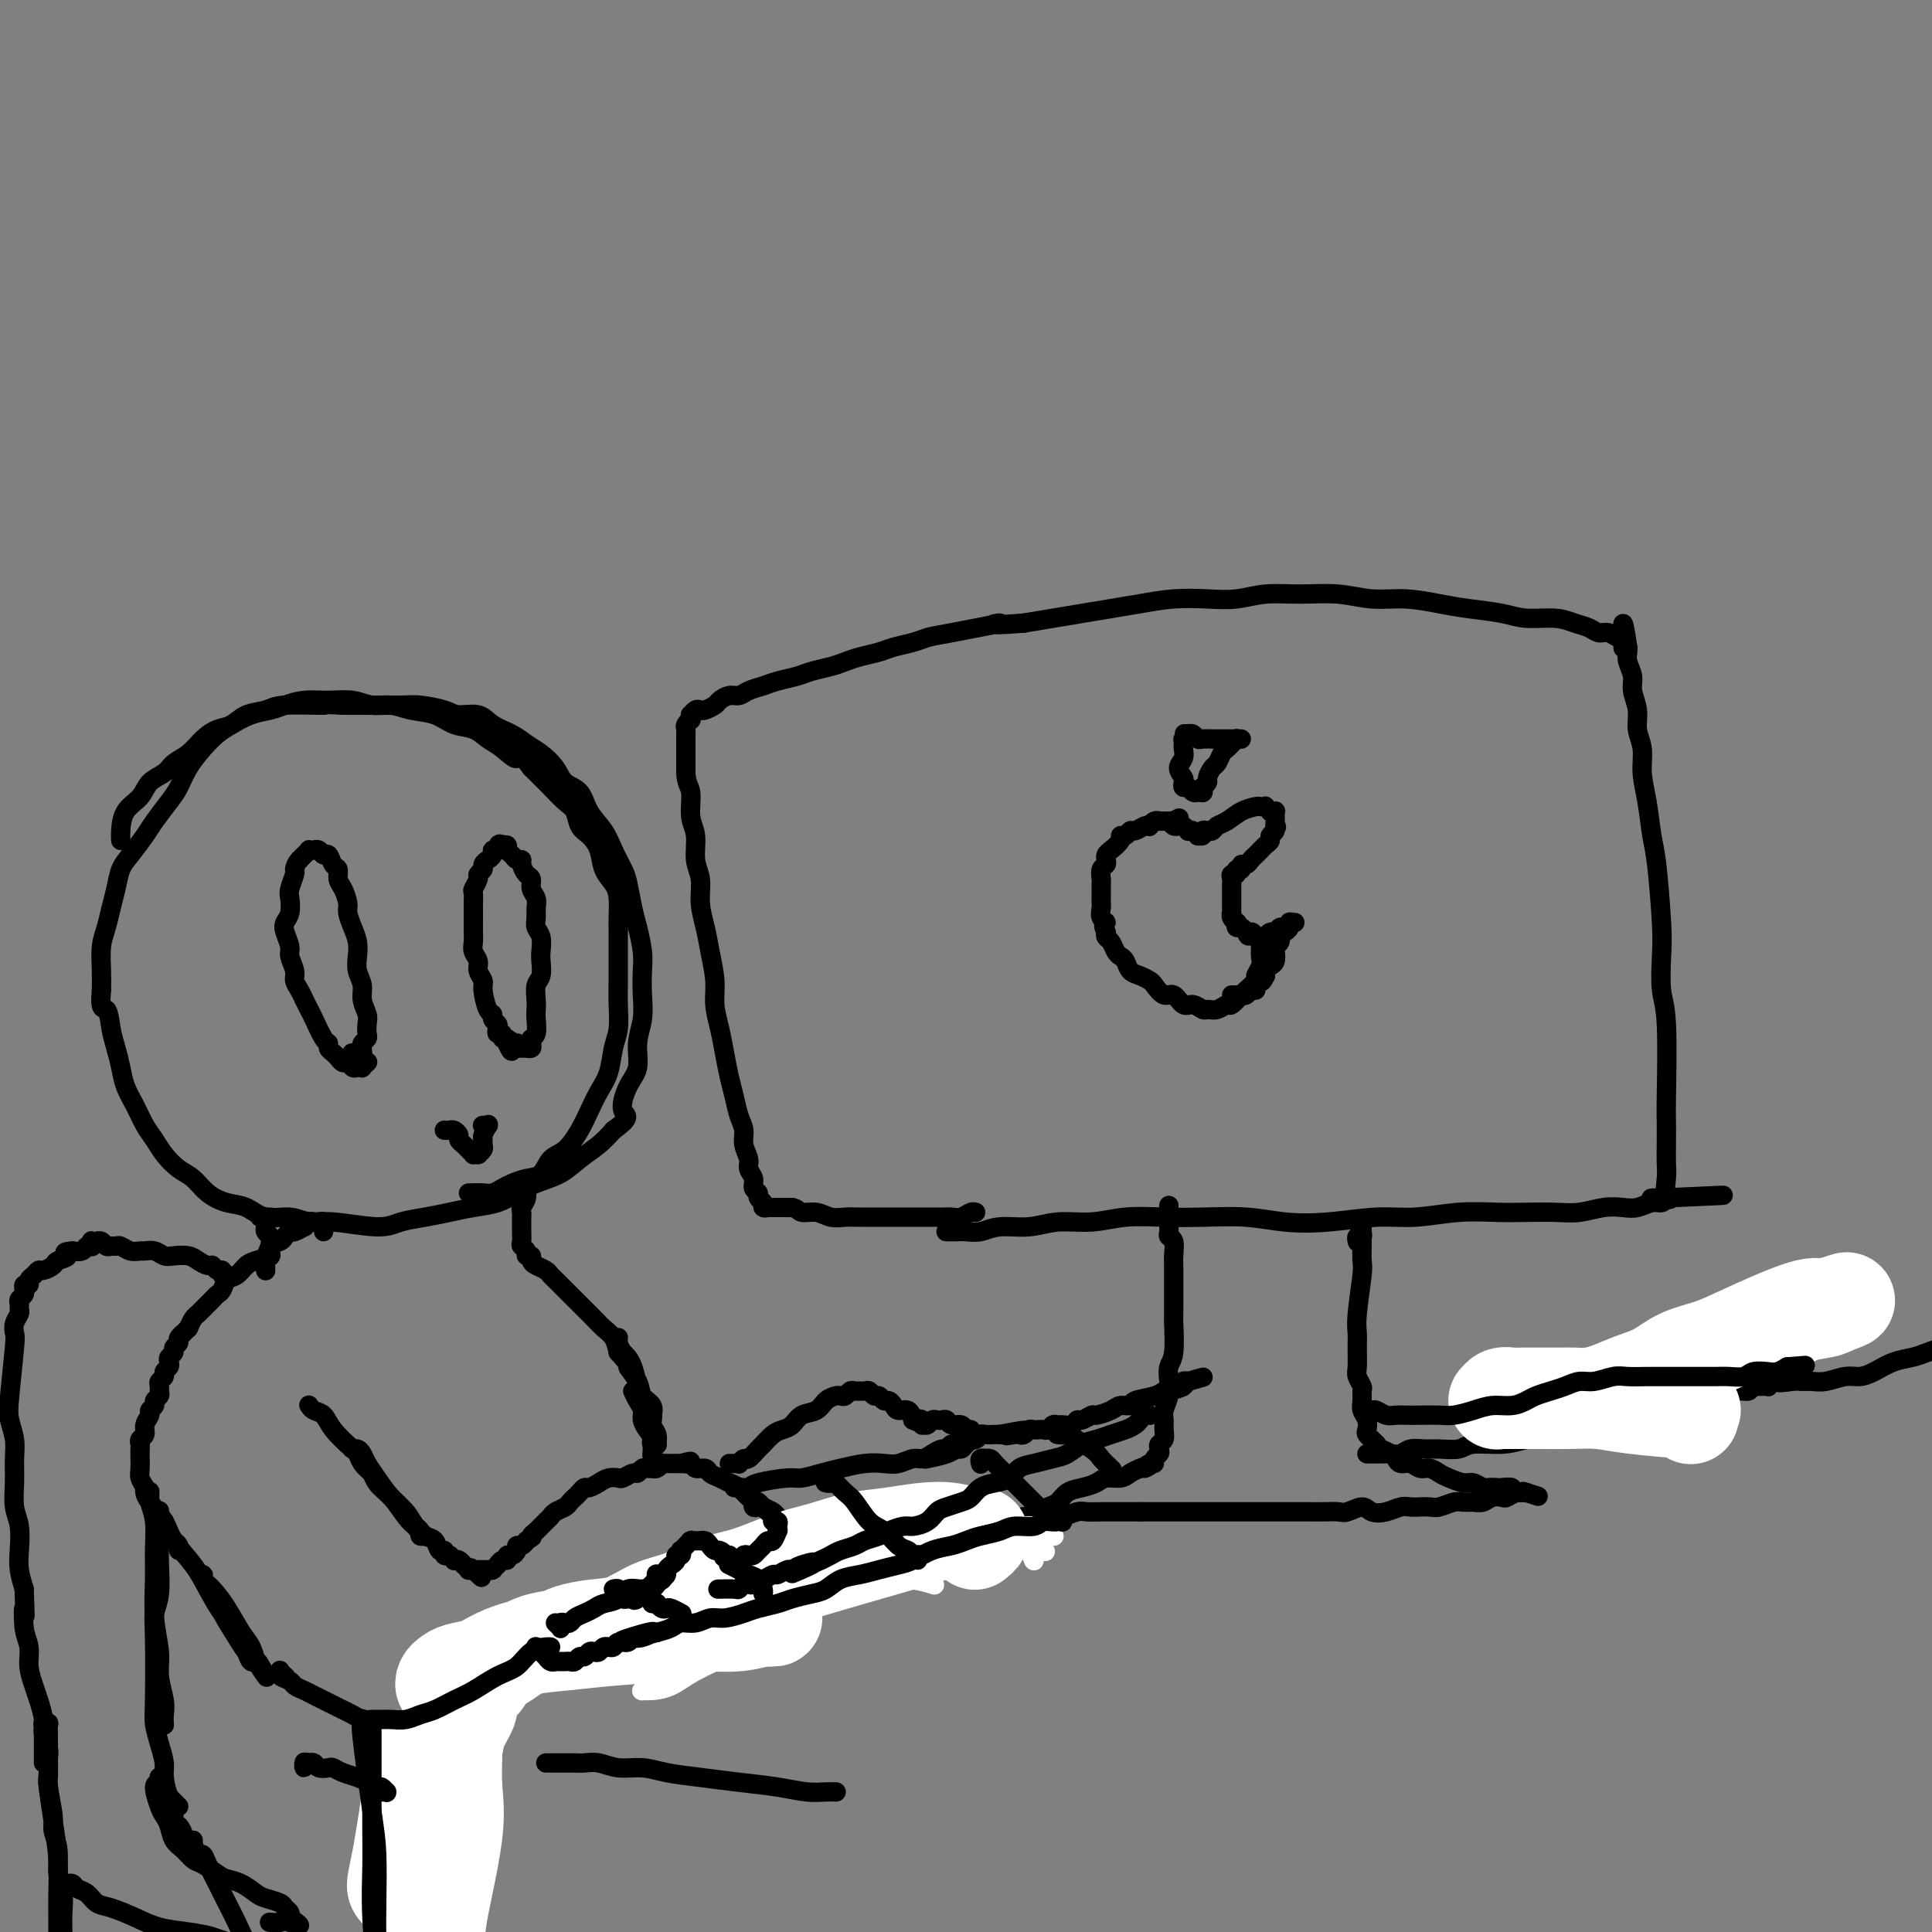 <svg viewBox='0 0 400 400' version='1.1' xmlns='http://www.w3.org/2000/svg' xmlns:xlink='http://www.w3.org/1999/xlink'><rect x="0" y="0" width="400" height="400" fill="#808080" stroke="none"/><g fill='none' stroke='#000000' stroke-width='4' stroke-linecap='round' stroke-linejoin='round'><path d='M196,255c-0.112,0.000 -0.224,0.000 0,0c0.224,-0.000 0.783,-0.000 1,0c0.217,0.000 0.091,0.001 0,0c-0.091,-0.001 -0.147,-0.004 0,0c0.147,0.004 0.499,0.016 1,0c0.501,-0.016 1.153,-0.061 2,0c0.847,0.061 1.890,0.228 3,0c1.110,-0.228 2.285,-0.849 4,-1c1.715,-0.151 3.968,0.170 6,0c2.032,-0.170 3.842,-0.830 6,-1c2.158,-0.170 4.665,0.150 7,0c2.335,-0.150 4.498,-0.769 7,-1c2.502,-0.231 5.343,-0.075 8,0c2.657,0.075 5.128,0.069 8,0c2.872,-0.069 6.144,-0.199 9,0c2.856,0.199 5.296,0.729 8,1c2.704,0.271 5.671,0.283 9,0c3.329,-0.283 7.021,-0.860 10,-1c2.979,-0.140 5.244,0.158 8,0c2.756,-0.158 6.003,-0.774 9,-1c2.997,-0.226 5.743,-0.064 8,0c2.257,0.064 4.025,0.031 6,0c1.975,-0.031 4.156,-0.060 6,0c1.844,0.060 3.351,0.208 5,0c1.649,-0.208 3.440,-0.773 5,-1c1.560,-0.227 2.890,-0.116 4,0c1.110,0.116 1.998,0.237 3,0c1.002,-0.237 2.116,-0.833 3,-1c0.884,-0.167 1.538,0.095 2,0c0.462,-0.095 0.731,-0.548 1,-1'/><path d='M345,248c23.050,-1.068 6.176,-0.238 0,0c-6.176,0.238 -1.655,-0.115 0,0c1.655,0.115 0.444,0.696 0,0c-0.444,-0.696 -0.119,-2.671 0,-4c0.119,-1.329 0.033,-2.011 0,-3c-0.033,-0.989 -0.013,-2.284 0,-4c0.013,-1.716 0.017,-3.851 0,-5c-0.017,-1.149 -0.056,-1.311 0,-5c0.056,-3.689 0.208,-10.906 0,-15c-0.208,-4.094 -0.777,-5.064 -1,-7c-0.223,-1.936 -0.101,-4.838 0,-7c0.101,-2.162 0.181,-3.585 0,-7c-0.181,-3.415 -0.622,-8.822 -1,-12c-0.378,-3.178 -0.694,-4.128 -1,-6c-0.306,-1.872 -0.603,-4.667 -1,-7c-0.397,-2.333 -0.895,-4.203 -1,-6c-0.105,-1.797 0.183,-3.520 0,-5c-0.183,-1.480 -0.837,-2.718 -1,-4c-0.163,-1.282 0.167,-2.609 0,-4c-0.167,-1.391 -0.829,-2.846 -1,-4c-0.171,-1.154 0.150,-2.008 0,-3c-0.150,-0.992 -0.772,-2.122 -1,-3c-0.228,-0.878 -0.061,-1.506 0,-2c0.061,-0.494 0.018,-0.856 0,-1c-0.018,-0.144 -0.009,-0.072 0,0'/><path d='M337,134c-1.309,-9.061 -1.083,-3.212 -1,-1c0.083,2.212 0.022,0.789 0,0c-0.022,-0.789 -0.005,-0.944 0,-1c0.005,-0.056 -0.001,-0.014 0,0c0.001,0.014 0.008,-0.000 0,0c-0.008,0.000 -0.033,0.015 0,0c0.033,-0.015 0.123,-0.060 0,0c-0.123,0.060 -0.458,0.224 -1,0c-0.542,-0.224 -1.290,-0.834 -2,-1c-0.710,-0.166 -1.383,0.114 -2,0c-0.617,-0.114 -1.180,-0.622 -2,-1c-0.820,-0.378 -1.898,-0.626 -3,-1c-1.102,-0.374 -2.228,-0.873 -4,-1c-1.772,-0.127 -4.191,0.120 -6,0c-1.809,-0.120 -3.010,-0.605 -5,-1c-1.990,-0.395 -4.770,-0.698 -7,-1c-2.230,-0.302 -3.911,-0.602 -6,-1c-2.089,-0.398 -4.588,-0.892 -7,-1c-2.412,-0.108 -4.738,0.171 -7,0c-2.262,-0.171 -4.462,-0.792 -7,-1c-2.538,-0.208 -5.415,-0.004 -8,0c-2.585,0.004 -4.879,-0.192 -7,0c-2.121,0.192 -4.071,0.772 -6,1c-1.929,0.228 -3.837,0.102 -6,0c-2.163,-0.102 -4.579,-0.182 -7,0c-2.421,0.182 -4.845,0.626 -7,1c-2.155,0.374 -4.042,0.678 -6,1c-1.958,0.322 -3.989,0.664 -6,1c-2.011,0.336 -4.003,0.668 -6,1c-1.997,0.332 -3.998,0.666 -6,1'/><path d='M212,129c-10.653,0.820 -4.787,-0.131 -5,0c-0.213,0.131 -6.506,1.345 -10,2c-3.494,0.655 -4.189,0.753 -5,1c-0.811,0.247 -1.740,0.644 -3,1c-1.260,0.356 -2.853,0.673 -4,1c-1.147,0.327 -1.847,0.665 -3,1c-1.153,0.335 -2.758,0.667 -4,1c-1.242,0.333 -2.121,0.667 -3,1c-0.879,0.333 -1.757,0.667 -3,1c-1.243,0.333 -2.850,0.666 -4,1c-1.150,0.334 -1.841,0.668 -3,1c-1.159,0.332 -2.785,0.663 -4,1c-1.215,0.337 -2.017,0.682 -3,1c-0.983,0.318 -2.146,0.610 -3,1c-0.854,0.390 -1.398,0.879 -2,1c-0.602,0.121 -1.260,-0.125 -2,0c-0.740,0.125 -1.560,0.621 -2,1c-0.440,0.379 -0.500,0.642 -1,1c-0.500,0.358 -1.440,0.813 -2,1c-0.560,0.187 -0.739,0.107 -1,0c-0.261,-0.107 -0.605,-0.240 -1,0c-0.395,0.240 -0.842,0.852 -1,1c-0.158,0.148 -0.028,-0.167 0,0c0.028,0.167 -0.045,0.818 0,1c0.045,0.182 0.208,-0.104 0,0c-0.208,0.104 -0.788,0.597 -1,1c-0.212,0.403 -0.057,0.716 0,1c0.057,0.284 0.015,0.540 0,1c-0.015,0.460 -0.004,1.124 0,2c0.004,0.876 0.001,1.965 0,3c-0.001,1.035 -0.001,2.018 0,3'/><path d='M142,160c0.089,2.351 0.813,2.728 1,4c0.187,1.272 -0.161,3.438 0,5c0.161,1.562 0.831,2.521 1,4c0.169,1.479 -0.162,3.478 0,5c0.162,1.522 0.818,2.566 1,4c0.182,1.434 -0.110,3.257 0,5c0.110,1.743 0.621,3.406 1,5c0.379,1.594 0.626,3.117 1,5c0.374,1.883 0.874,4.124 1,6c0.126,1.876 -0.121,3.386 0,5c0.121,1.614 0.609,3.331 1,5c0.391,1.669 0.683,3.290 1,5c0.317,1.710 0.658,3.511 1,5c0.342,1.489 0.684,2.668 1,4c0.316,1.332 0.605,2.818 1,4c0.395,1.182 0.894,2.060 1,3c0.106,0.940 -0.183,1.943 0,3c0.183,1.057 0.838,2.167 1,3c0.162,0.833 -0.168,1.389 0,2c0.168,0.611 0.834,1.277 1,2c0.166,0.723 -0.167,1.504 0,2c0.167,0.496 0.833,0.707 1,1c0.167,0.293 -0.167,0.667 0,1c0.167,0.333 0.835,0.625 1,1c0.165,0.375 -0.171,0.832 0,1c0.171,0.168 0.850,0.045 1,0c0.150,-0.045 -0.229,-0.012 0,0c0.229,0.012 1.065,0.003 2,0c0.935,-0.003 1.967,-0.002 3,0'/><path d='M164,250c1.237,0.243 1.330,0.850 2,1c0.670,0.150 1.916,-0.156 3,0c1.084,0.156 2.008,0.774 3,1c0.992,0.226 2.054,0.061 3,0c0.946,-0.061 1.775,-0.016 3,0c1.225,0.016 2.846,0.004 4,0c1.154,-0.004 1.842,-0.001 3,0c1.158,0.001 2.785,0.001 4,0c1.215,-0.001 2.017,-0.004 3,0c0.983,0.004 2.148,0.015 3,0c0.852,-0.015 1.391,-0.057 2,0c0.609,0.057 1.288,0.211 2,0c0.712,-0.211 1.459,-0.789 2,-1c0.541,-0.211 0.877,-0.057 1,0c0.123,0.057 0.033,0.015 0,0c-0.033,-0.015 -0.009,-0.004 0,0c0.009,0.004 0.003,0.001 0,0c-0.003,-0.001 -0.001,-0.001 0,0'/><path d='M281,257c0.030,0.119 0.061,0.238 0,0c-0.061,-0.238 -0.212,-0.833 0,-1c0.212,-0.167 0.789,0.095 1,0c0.211,-0.095 0.057,-0.547 0,-1c-0.057,-0.453 -0.015,-0.906 0,-1c0.015,-0.094 0.004,0.170 0,0c-0.004,-0.170 -0.001,-0.776 0,-1c0.001,-0.224 0.000,-0.067 0,0c-0.000,0.067 -0.000,0.042 0,0c0.000,-0.042 0.001,-0.102 0,0c-0.001,0.102 -0.004,0.366 0,1c0.004,0.634 0.015,1.640 0,3c-0.015,1.360 -0.057,3.076 0,4c0.057,0.924 0.212,1.056 0,3c-0.212,1.944 -0.790,5.700 -1,8c-0.210,2.300 -0.053,3.145 0,4c0.053,0.855 -0.000,1.720 0,3c0.000,1.280 0.053,2.976 0,4c-0.053,1.024 -0.211,1.377 0,2c0.211,0.623 0.792,1.518 1,2c0.208,0.482 0.042,0.553 0,1c-0.042,0.447 0.040,1.271 0,2c-0.040,0.729 -0.203,1.362 0,2c0.203,0.638 0.772,1.280 1,2c0.228,0.720 0.116,1.516 0,2c-0.116,0.484 -0.237,0.656 0,1c0.237,0.344 0.833,0.862 1,1c0.167,0.138 -0.095,-0.103 0,0c0.095,0.103 0.548,0.552 1,1'/><path d='M285,299c0.587,2.715 0.054,1.502 0,1c-0.054,-0.502 0.370,-0.293 1,0c0.630,0.293 1.467,0.671 2,1c0.533,0.329 0.761,0.609 1,1c0.239,0.391 0.487,0.892 1,1c0.513,0.108 1.291,-0.179 2,0c0.709,0.179 1.348,0.822 2,1c0.652,0.178 1.315,-0.111 2,0c0.685,0.111 1.392,0.622 2,1c0.608,0.378 1.117,0.623 2,1c0.883,0.377 2.138,0.886 3,1c0.862,0.114 1.329,-0.165 2,0c0.671,0.165 1.547,0.775 2,1c0.453,0.225 0.485,0.064 1,0c0.515,-0.064 1.515,-0.031 2,0c0.485,0.031 0.455,0.061 1,0c0.545,-0.061 1.665,-0.212 2,0c0.335,0.212 -0.117,0.789 0,1c0.117,0.211 0.802,0.057 1,0c0.198,-0.057 -0.090,-0.015 0,0c0.090,0.015 0.560,0.004 1,0c0.440,-0.004 0.850,-0.001 1,0c0.150,0.001 0.040,0.000 0,0c-0.040,-0.000 -0.011,-0.000 0,0c0.011,0.000 0.003,0.000 0,0c-0.003,-0.000 -0.002,-0.000 0,0'/><path d='M316,309c4.796,1.547 1.285,0.415 0,0c-1.285,-0.415 -0.344,-0.111 0,0c0.344,0.111 0.092,0.030 0,0c-0.092,-0.030 -0.025,-0.008 0,0c0.025,0.008 0.007,0.002 0,0c-0.007,-0.002 -0.002,-0.001 0,0c0.002,0.001 0.000,0.000 0,0c-0.000,-0.000 -0.000,-0.000 0,0c0.000,0.000 0.000,0.000 0,0c-0.000,-0.000 0.000,-0.000 0,0c-0.000,0.000 -0.000,0.000 0,0c0.000,-0.000 0.001,-0.000 0,0c-0.001,0.000 -0.003,0.000 0,0c0.003,-0.000 0.012,-0.000 0,0c-0.012,0.000 -0.044,0.000 0,0c0.044,-0.000 0.166,-0.000 0,0c-0.166,0.000 -0.619,0.000 -1,0c-0.381,-0.000 -0.691,-0.000 -1,0'/><path d='M314,309c-0.727,0.222 -1.546,0.777 -2,1c-0.454,0.223 -0.545,0.112 -1,0c-0.455,-0.112 -1.276,-0.227 -2,0c-0.724,0.227 -1.353,0.797 -2,1c-0.647,0.203 -1.314,0.040 -2,0c-0.686,-0.040 -1.391,0.042 -2,0c-0.609,-0.042 -1.122,-0.207 -2,0c-0.878,0.207 -2.121,0.787 -3,1c-0.879,0.213 -1.393,0.061 -2,0c-0.607,-0.061 -1.307,-0.029 -2,0c-0.693,0.029 -1.378,0.056 -2,0c-0.622,-0.056 -1.182,-0.193 -2,0c-0.818,0.193 -1.895,0.717 -3,1c-1.105,0.283 -2.238,0.324 -3,0c-0.762,-0.324 -1.152,-1.015 -2,-1c-0.848,0.015 -2.156,0.736 -3,1c-0.844,0.264 -1.226,0.071 -2,0c-0.774,-0.071 -1.939,-0.019 -3,0c-1.061,0.019 -2.016,0.005 -3,0c-0.984,-0.005 -1.995,-0.001 -3,0c-1.005,0.001 -2.002,0.000 -3,0c-0.998,-0.000 -1.998,-0.000 -3,0c-1.002,0.000 -2.008,0.000 -3,0c-0.992,-0.000 -1.970,-0.000 -3,0c-1.030,0.000 -2.113,0.000 -3,0c-0.887,-0.000 -1.577,-0.000 -3,0c-1.423,0.000 -3.577,0.000 -5,0c-1.423,-0.000 -2.114,-0.000 -3,0c-0.886,0.000 -1.967,0.000 -3,0c-1.033,-0.000 -2.016,-0.000 -3,0'/><path d='M236,313c-8.408,-0.000 -3.928,-0.001 -3,0c0.928,0.001 -1.694,0.004 -3,0c-1.306,-0.004 -1.294,-0.015 -2,0c-0.706,0.015 -2.128,0.057 -3,0c-0.872,-0.057 -1.193,-0.211 -2,0c-0.807,0.211 -2.101,0.789 -3,1c-0.899,0.211 -1.403,0.057 -2,0c-0.597,-0.057 -1.288,-0.015 -2,0c-0.712,0.015 -1.445,0.004 -2,0c-0.555,-0.004 -0.934,-0.001 -1,0c-0.066,0.001 0.179,0.000 0,0c-0.179,-0.000 -0.781,0.000 -1,0c-0.219,-0.000 -0.055,-0.000 0,0c0.055,0.000 -0.000,0.001 0,0c0.000,-0.001 0.056,-0.004 0,0c-0.056,0.004 -0.223,0.016 0,0c0.223,-0.016 0.836,-0.060 1,0c0.164,0.060 -0.122,0.224 0,0c0.122,-0.224 0.651,-0.837 1,-1c0.349,-0.163 0.519,0.125 1,0c0.481,-0.125 1.274,-0.663 2,-1c0.726,-0.337 1.387,-0.472 2,-1c0.613,-0.528 1.179,-1.447 2,-2c0.821,-0.553 1.896,-0.740 3,-1c1.104,-0.260 2.235,-0.595 3,-1c0.765,-0.405 1.164,-0.882 2,-1c0.836,-0.118 2.110,0.122 3,0c0.890,-0.122 1.397,-0.606 2,-1c0.603,-0.394 1.301,-0.697 2,-1'/><path d='M236,304c3.741,-1.483 1.595,-0.190 1,0c-0.595,0.190 0.363,-0.723 1,-1c0.637,-0.277 0.954,0.080 1,0c0.046,-0.080 -0.180,-0.598 0,-1c0.180,-0.402 0.766,-0.688 1,-1c0.234,-0.312 0.115,-0.650 0,-1c-0.115,-0.350 -0.228,-0.712 0,-1c0.228,-0.288 0.797,-0.503 1,-1c0.203,-0.497 0.041,-1.277 0,-2c-0.041,-0.723 0.041,-1.391 0,-2c-0.041,-0.609 -0.203,-1.160 0,-2c0.203,-0.840 0.772,-1.969 1,-3c0.228,-1.031 0.114,-1.963 0,-3c-0.114,-1.037 -0.227,-2.178 0,-3c0.227,-0.822 0.793,-1.324 1,-3c0.207,-1.676 0.056,-4.527 0,-6c-0.056,-1.473 -0.015,-1.567 0,-2c0.015,-0.433 0.004,-1.204 0,-2c-0.004,-0.796 -0.001,-1.615 0,-2c0.001,-0.385 0.001,-0.334 0,-1c-0.001,-0.666 -0.004,-2.048 0,-3c0.004,-0.952 0.015,-1.473 0,-2c-0.015,-0.527 -0.057,-1.058 0,-2c0.057,-0.942 0.211,-2.295 0,-3c-0.211,-0.705 -0.789,-0.763 -1,-1c-0.211,-0.237 -0.057,-0.652 0,-1c0.057,-0.348 0.015,-0.629 0,-1c-0.015,-0.371 -0.004,-0.831 0,-1c0.004,-0.169 0.001,-0.048 0,0c-0.001,0.048 -0.001,0.024 0,0'/><path d='M242,253c0.000,-6.000 0.000,-3.000 0,0'/><path d='M97,247c1.091,-0.024 2.182,-0.048 3,0c0.818,0.048 1.364,0.170 2,0c0.636,-0.170 1.363,-0.630 2,-1c0.637,-0.370 1.185,-0.650 2,-1c0.815,-0.350 1.899,-0.771 3,-1c1.101,-0.229 2.220,-0.266 3,-1c0.780,-0.734 1.220,-2.167 2,-3c0.780,-0.833 1.901,-1.068 3,-2c1.099,-0.932 2.178,-2.563 3,-4c0.822,-1.437 1.387,-2.680 2,-4c0.613,-1.320 1.275,-2.719 2,-4c0.725,-1.281 1.515,-2.446 2,-4c0.485,-1.554 0.666,-3.499 1,-5c0.334,-1.501 0.822,-2.559 1,-4c0.178,-1.441 0.048,-3.266 0,-5c-0.048,-1.734 -0.012,-3.377 0,-5c0.012,-1.623 0.001,-3.225 0,-5c-0.001,-1.775 0.007,-3.723 0,-5c-0.007,-1.277 -0.028,-1.881 0,-3c0.028,-1.119 0.107,-2.751 0,-4c-0.107,-1.249 -0.400,-2.115 -1,-3c-0.600,-0.885 -1.508,-1.788 -2,-3c-0.492,-1.212 -0.568,-2.732 -1,-4c-0.432,-1.268 -1.222,-2.283 -2,-3c-0.778,-0.717 -1.545,-1.137 -2,-2c-0.455,-0.863 -0.597,-2.171 -1,-3c-0.403,-0.829 -1.067,-1.181 -2,-2c-0.933,-0.819 -2.136,-2.105 -3,-3c-0.864,-0.895 -1.390,-1.399 -2,-2c-0.610,-0.601 -1.305,-1.301 -2,-2'/><path d='M110,159c-3.322,-4.533 -2.625,-2.365 -3,-2c-0.375,0.365 -1.820,-1.072 -3,-2c-1.180,-0.928 -2.093,-1.348 -3,-2c-0.907,-0.652 -1.806,-1.538 -3,-2c-1.194,-0.462 -2.682,-0.501 -4,-1c-1.318,-0.499 -2.466,-1.458 -4,-2c-1.534,-0.542 -3.455,-0.667 -5,-1c-1.545,-0.333 -2.713,-0.875 -4,-1c-1.287,-0.125 -2.694,0.165 -4,0c-1.306,-0.165 -2.512,-0.787 -4,-1c-1.488,-0.213 -3.258,-0.016 -5,0c-1.742,0.016 -3.456,-0.147 -5,0c-1.544,0.147 -2.916,0.605 -4,1c-1.084,0.395 -1.879,0.727 -3,1c-1.121,0.273 -2.569,0.487 -4,1c-1.431,0.513 -2.845,1.323 -4,2c-1.155,0.677 -2.052,1.219 -3,2c-0.948,0.781 -1.949,1.802 -3,3c-1.051,1.198 -2.153,2.574 -3,4c-0.847,1.426 -1.438,2.903 -2,4c-0.562,1.097 -1.096,1.815 -2,3c-0.904,1.185 -2.179,2.837 -3,4c-0.821,1.163 -1.190,1.836 -2,3c-0.810,1.164 -2.062,2.818 -3,4c-0.938,1.182 -1.561,1.893 -2,3c-0.439,1.107 -0.692,2.610 -1,4c-0.308,1.390 -0.671,2.668 -1,4c-0.329,1.332 -0.624,2.718 -1,4c-0.376,1.282 -0.832,2.461 -1,4c-0.168,1.539 -0.048,3.440 0,5c0.048,1.560 0.024,2.780 0,4'/><path d='M21,205c-0.440,4.582 0.459,3.537 1,4c0.541,0.463 0.725,2.433 1,4c0.275,1.567 0.640,2.730 1,4c0.360,1.270 0.716,2.647 1,4c0.284,1.353 0.498,2.683 1,4c0.502,1.317 1.292,2.622 2,4c0.708,1.378 1.333,2.829 2,4c0.667,1.171 1.374,2.060 2,3c0.626,0.940 1.171,1.929 2,3c0.829,1.071 1.943,2.222 3,3c1.057,0.778 2.056,1.183 3,2c0.944,0.817 1.834,2.046 3,3c1.166,0.954 2.608,1.633 4,2c1.392,0.367 2.734,0.423 4,1c1.266,0.577 2.456,1.676 4,2c1.544,0.324 3.440,-0.126 5,0c1.560,0.126 2.783,0.830 4,1c1.217,0.170 2.428,-0.192 5,0c2.572,0.192 6.504,0.938 9,1c2.496,0.062 3.556,-0.560 5,-1c1.444,-0.440 3.271,-0.698 5,-1c1.729,-0.302 3.360,-0.647 5,-1c1.640,-0.353 3.289,-0.713 5,-1c1.711,-0.287 3.486,-0.503 5,-1c1.514,-0.497 2.768,-1.277 4,-2c1.232,-0.723 2.441,-1.390 4,-2c1.559,-0.610 3.470,-1.164 5,-2c1.530,-0.836 2.681,-1.956 4,-3c1.319,-1.044 2.805,-2.013 4,-3c1.195,-0.987 2.097,-1.994 3,-3'/><path d='M127,234c4.139,-2.971 2.486,-2.898 2,-4c-0.486,-1.102 0.196,-3.378 1,-5c0.804,-1.622 1.732,-2.590 2,-4c0.268,-1.410 -0.124,-3.260 0,-5c0.124,-1.740 0.762,-3.368 1,-5c0.238,-1.632 0.075,-3.267 0,-5c-0.075,-1.733 -0.062,-3.563 0,-5c0.062,-1.437 0.172,-2.480 0,-4c-0.172,-1.520 -0.627,-3.515 -1,-5c-0.373,-1.485 -0.665,-2.459 -1,-4c-0.335,-1.541 -0.713,-3.650 -1,-5c-0.287,-1.350 -0.485,-1.941 -1,-3c-0.515,-1.059 -1.349,-2.587 -2,-4c-0.651,-1.413 -1.118,-2.713 -2,-4c-0.882,-1.287 -2.179,-2.561 -3,-4c-0.821,-1.439 -1.168,-3.043 -2,-4c-0.832,-0.957 -2.150,-1.268 -3,-2c-0.850,-0.732 -1.232,-1.886 -2,-3c-0.768,-1.114 -1.923,-2.187 -3,-3c-1.077,-0.813 -2.078,-1.366 -3,-2c-0.922,-0.634 -1.767,-1.350 -3,-2c-1.233,-0.650 -2.855,-1.236 -4,-2c-1.145,-0.764 -1.814,-1.707 -3,-2c-1.186,-0.293 -2.891,0.065 -4,0c-1.109,-0.065 -1.623,-0.553 -3,-1c-1.377,-0.447 -3.616,-0.852 -5,-1c-1.384,-0.148 -1.911,-0.040 -4,0c-2.089,0.040 -5.740,0.011 -8,0c-2.260,-0.011 -3.130,-0.006 -4,0'/><path d='M71,146c-4.802,-0.295 -2.809,-0.034 -4,0c-1.191,0.034 -5.568,-0.160 -8,0c-2.432,0.160 -2.920,0.675 -4,1c-1.080,0.325 -2.753,0.461 -4,1c-1.247,0.539 -2.067,1.481 -3,2c-0.933,0.519 -1.978,0.614 -3,1c-1.022,0.386 -2.021,1.061 -3,2c-0.979,0.939 -1.938,2.142 -3,3c-1.062,0.858 -2.228,1.372 -3,2c-0.772,0.628 -1.149,1.368 -2,2c-0.851,0.632 -2.175,1.154 -3,2c-0.825,0.846 -1.149,2.017 -2,3c-0.851,0.983 -2.228,1.779 -3,3c-0.772,1.221 -0.939,2.867 -1,4c-0.061,1.133 -0.018,1.752 0,2c0.018,0.248 0.009,0.124 0,0'/><path d='M73,218c-0.121,0.000 -0.243,0.001 0,0c0.243,-0.001 0.850,-0.003 1,0c0.150,0.003 -0.157,0.012 0,0c0.157,-0.012 0.778,-0.045 1,0c0.222,0.045 0.046,0.168 0,0c-0.046,-0.168 0.040,-0.625 0,-1c-0.040,-0.375 -0.206,-0.666 0,-1c0.206,-0.334 0.783,-0.711 1,-1c0.217,-0.289 0.073,-0.489 0,-1c-0.073,-0.511 -0.076,-1.333 0,-2c0.076,-0.667 0.230,-1.179 0,-2c-0.230,-0.821 -0.846,-1.952 -1,-3c-0.154,-1.048 0.152,-2.013 0,-3c-0.152,-0.987 -0.763,-1.998 -1,-3c-0.237,-1.002 -0.101,-1.997 0,-3c0.101,-1.003 0.168,-2.016 0,-3c-0.168,-0.984 -0.571,-1.940 -1,-3c-0.429,-1.060 -0.885,-2.225 -1,-3c-0.115,-0.775 0.110,-1.162 0,-2c-0.110,-0.838 -0.554,-2.127 -1,-3c-0.446,-0.873 -0.893,-1.329 -1,-2c-0.107,-0.671 0.126,-1.557 0,-2c-0.126,-0.443 -0.612,-0.444 -1,-1c-0.388,-0.556 -0.677,-1.666 -1,-2c-0.323,-0.334 -0.679,0.107 -1,0c-0.321,-0.107 -0.607,-0.761 -1,-1c-0.393,-0.239 -0.893,-0.061 -1,0c-0.107,0.061 0.178,0.005 0,0c-0.178,-0.005 -0.821,0.040 -1,0c-0.179,-0.040 0.106,-0.165 0,0c-0.106,0.165 -0.602,0.618 -1,1c-0.398,0.382 -0.699,0.691 -1,1'/><path d='M62,178c-0.707,0.745 -0.973,1.607 -1,2c-0.027,0.393 0.185,0.318 0,1c-0.185,0.682 -0.769,2.121 -1,3c-0.231,0.879 -0.110,1.198 0,2c0.110,0.802 0.211,2.087 0,3c-0.211,0.913 -0.732,1.456 -1,2c-0.268,0.544 -0.283,1.090 0,2c0.283,0.910 0.863,2.183 1,3c0.137,0.817 -0.171,1.177 0,2c0.171,0.823 0.819,2.108 1,3c0.181,0.892 -0.107,1.392 0,2c0.107,0.608 0.610,1.326 1,2c0.390,0.674 0.669,1.304 1,2c0.331,0.696 0.715,1.457 1,2c0.285,0.543 0.472,0.866 1,2c0.528,1.134 1.398,3.077 2,4c0.602,0.923 0.935,0.826 1,1c0.065,0.174 -0.137,0.620 0,1c0.137,0.380 0.614,0.694 1,1c0.386,0.306 0.680,0.604 1,1c0.320,0.396 0.664,0.890 1,1c0.336,0.110 0.663,-0.166 1,0c0.337,0.166 0.682,0.773 1,1c0.318,0.227 0.607,0.075 1,0c0.393,-0.075 0.889,-0.072 1,0c0.111,0.072 -0.162,0.212 0,0c0.162,-0.212 0.761,-0.775 1,-1c0.239,-0.225 0.120,-0.113 0,0'/><path d='M108,217c0.452,0.006 0.905,0.012 1,0c0.095,-0.012 -0.167,-0.043 0,0c0.167,0.043 0.763,0.160 1,0c0.237,-0.160 0.116,-0.595 0,-1c-0.116,-0.405 -0.227,-0.779 0,-1c0.227,-0.221 0.792,-0.290 1,-1c0.208,-0.710 0.060,-2.062 0,-3c-0.060,-0.938 -0.030,-1.463 0,-2c0.030,-0.537 0.060,-1.087 0,-2c-0.060,-0.913 -0.211,-2.188 0,-3c0.211,-0.812 0.785,-1.162 1,-2c0.215,-0.838 0.072,-2.164 0,-3c-0.072,-0.836 -0.072,-1.183 0,-2c0.072,-0.817 0.217,-2.106 0,-3c-0.217,-0.894 -0.794,-1.394 -1,-2c-0.206,-0.606 -0.040,-1.318 0,-2c0.040,-0.682 -0.044,-1.333 0,-2c0.044,-0.667 0.218,-1.348 0,-2c-0.218,-0.652 -0.828,-1.275 -1,-2c-0.172,-0.725 0.094,-1.552 0,-2c-0.094,-0.448 -0.550,-0.515 -1,-1c-0.450,-0.485 -0.895,-1.387 -1,-2c-0.105,-0.613 0.131,-0.939 0,-1c-0.131,-0.061 -0.627,0.141 -1,0c-0.373,-0.141 -0.622,-0.626 -1,-1c-0.378,-0.374 -0.886,-0.636 -1,-1c-0.114,-0.364 0.165,-0.830 0,-1c-0.165,-0.170 -0.775,-0.046 -1,0c-0.225,0.046 -0.064,0.013 0,0c0.064,-0.013 0.032,-0.007 0,0'/><path d='M104,175c-1.091,-0.844 -0.818,0.547 -1,1c-0.182,0.453 -0.818,-0.034 -1,0c-0.182,0.034 0.091,0.587 0,1c-0.091,0.413 -0.545,0.687 -1,1c-0.455,0.313 -0.910,0.665 -1,1c-0.090,0.335 0.186,0.652 0,1c-0.186,0.348 -0.834,0.727 -1,1c-0.166,0.273 0.152,0.438 0,1c-0.152,0.562 -0.773,1.519 -1,2c-0.227,0.481 -0.061,0.485 0,1c0.061,0.515 0.017,1.541 0,2c-0.017,0.459 -0.006,0.349 0,1c0.006,0.651 0.006,2.061 0,3c-0.006,0.939 -0.017,1.406 0,2c0.017,0.594 0.061,1.314 0,2c-0.061,0.686 -0.227,1.336 0,2c0.227,0.664 0.848,1.341 1,2c0.152,0.659 -0.166,1.300 0,2c0.166,0.700 0.814,1.458 1,2c0.186,0.542 -0.090,0.866 0,2c0.090,1.134 0.546,3.077 1,4c0.454,0.923 0.905,0.826 1,1c0.095,0.174 -0.167,0.620 0,1c0.167,0.380 0.762,0.694 1,1c0.238,0.306 0.120,0.603 0,1c-0.120,0.397 -0.242,0.894 0,1c0.242,0.106 0.848,-0.178 1,0c0.152,0.178 -0.151,0.817 0,1c0.151,0.183 0.758,-0.091 1,0c0.242,0.091 0.121,0.545 0,1'/><path d='M105,216c1.326,3.249 1.140,0.871 1,0c-0.140,-0.871 -0.233,-0.233 0,0c0.233,0.233 0.794,0.063 1,0c0.206,-0.063 0.059,-0.018 0,0c-0.059,0.018 -0.029,0.009 0,0'/><path d='M100,233c0.030,0.000 0.060,0.001 0,0c-0.060,-0.001 -0.211,-0.002 0,0c0.211,0.002 0.785,0.007 1,0c0.215,-0.007 0.072,-0.027 0,0c-0.072,0.027 -0.072,0.101 0,0c0.072,-0.101 0.216,-0.378 0,0c-0.216,0.378 -0.794,1.412 -1,2c-0.206,0.588 -0.041,0.732 0,1c0.041,0.268 -0.041,0.660 0,1c0.041,0.340 0.207,0.627 0,1c-0.207,0.373 -0.786,0.832 -1,1c-0.214,0.168 -0.061,0.045 0,0c0.061,-0.045 0.031,-0.011 0,0c-0.031,0.011 -0.064,0.000 0,0c0.064,-0.000 0.225,0.011 0,0c-0.225,-0.011 -0.835,-0.044 -1,0c-0.165,0.044 0.114,0.167 0,0c-0.114,-0.167 -0.622,-0.623 -1,-1c-0.378,-0.377 -0.626,-0.675 -1,-1c-0.374,-0.325 -0.874,-0.675 -1,-1c-0.126,-0.325 0.124,-0.623 0,-1c-0.124,-0.377 -0.621,-0.833 -1,-1c-0.379,-0.167 -0.641,-0.045 -1,0c-0.359,0.045 -0.817,0.013 -1,0c-0.183,-0.013 -0.092,-0.006 0,0'/><path d='M212,315c0.000,-0.000 0.000,-0.000 0,0c-0.000,0.000 -0.000,0.000 0,0c0.000,-0.000 0.000,-0.000 0,0c-0.000,0.000 -0.000,0.000 0,0c0.000,-0.000 0.001,-0.000 0,0c-0.001,0.000 -0.003,0.000 0,0c0.003,-0.000 0.013,-0.001 0,0c-0.013,0.001 -0.047,0.003 0,0c0.047,-0.003 0.175,-0.012 0,0c-0.175,0.012 -0.655,0.045 -1,0c-0.345,-0.045 -0.556,-0.167 -1,0c-0.444,0.167 -1.122,0.622 -2,1c-0.878,0.378 -1.955,0.679 -3,1c-1.045,0.321 -2.056,0.663 -3,1c-0.944,0.337 -1.819,0.668 -3,1c-1.181,0.332 -2.667,0.666 -4,1c-1.333,0.334 -2.512,0.667 -4,1c-1.488,0.333 -3.286,0.667 -5,1c-1.714,0.333 -3.346,0.667 -5,1c-1.654,0.333 -3.330,0.667 -5,1c-1.670,0.333 -3.334,0.667 -5,1c-1.666,0.333 -3.333,0.667 -5,1c-1.667,0.333 -3.333,0.667 -5,1c-1.667,0.333 -3.333,0.667 -5,1c-1.667,0.333 -3.333,0.667 -5,1c-1.667,0.333 -3.333,0.667 -5,1'/><path d='M146,330c-10.924,2.498 -5.236,1.243 -4,1c1.236,-0.243 -1.982,0.525 -4,1c-2.018,0.475 -2.836,0.657 -4,1c-1.164,0.343 -2.675,0.848 -4,1c-1.325,0.152 -2.464,-0.047 -4,0c-1.536,0.047 -3.468,0.341 -5,1c-1.532,0.659 -2.664,1.682 -4,2c-1.336,0.318 -2.874,-0.068 -4,0c-1.126,0.068 -1.838,0.592 -3,1c-1.162,0.408 -2.773,0.702 -4,1c-1.227,0.298 -2.069,0.601 -3,1c-0.931,0.399 -1.951,0.895 -3,1c-1.049,0.105 -2.127,-0.182 -3,0c-0.873,0.182 -1.540,0.834 -2,1c-0.460,0.166 -0.712,-0.153 -1,0c-0.288,0.153 -0.613,0.777 -1,1c-0.387,0.223 -0.836,0.046 -1,0c-0.164,-0.046 -0.044,0.040 0,0c0.044,-0.040 0.013,-0.207 0,0c-0.013,0.207 -0.007,0.787 0,1c0.007,0.213 0.016,0.060 0,0c-0.016,-0.060 -0.057,-0.027 0,0c0.057,0.027 0.211,0.048 0,0c-0.211,-0.048 -0.788,-0.164 -1,0c-0.212,0.164 -0.060,0.607 0,1c0.060,0.393 0.026,0.734 0,1c-0.026,0.266 -0.046,0.456 0,1c0.046,0.544 0.156,1.441 0,2c-0.156,0.559 -0.578,0.779 -1,1'/><path d='M90,350c-0.636,2.001 -0.227,3.004 0,4c0.227,0.996 0.272,1.984 0,3c-0.272,1.016 -0.862,2.060 -1,3c-0.138,0.940 0.174,1.777 0,3c-0.174,1.223 -0.835,2.832 -1,4c-0.165,1.168 0.167,1.895 0,3c-0.167,1.105 -0.833,2.588 -1,4c-0.167,1.412 0.167,2.754 0,4c-0.167,1.246 -0.833,2.396 -1,4c-0.167,1.604 0.167,3.664 0,5c-0.167,1.336 -0.833,1.950 -1,3c-0.167,1.050 0.165,2.535 0,4c-0.165,1.465 -0.828,2.909 -1,4c-0.172,1.091 0.146,1.828 0,3c-0.146,1.172 -0.756,2.780 -1,4c-0.244,1.220 -0.121,2.053 0,3c0.121,0.947 0.239,2.009 0,3c-0.239,0.991 -0.836,1.912 -1,3c-0.164,1.088 0.103,2.343 0,3c-0.103,0.657 -0.577,0.715 -1,2c-0.423,1.285 -0.794,3.798 -1,5c-0.206,1.202 -0.248,1.093 0,0c0.248,-1.093 0.785,-3.169 1,-4c0.215,-0.831 0.107,-0.415 0,0'/><path d='M113,365c0.668,-0.001 1.336,-0.001 2,0c0.664,0.001 1.324,0.004 2,0c0.676,-0.004 1.370,-0.016 2,0c0.630,0.016 1.198,0.060 2,0c0.802,-0.060 1.839,-0.223 3,0c1.161,0.223 2.446,0.833 4,1c1.554,0.167 3.376,-0.110 5,0c1.624,0.110 3.049,0.608 5,1c1.951,0.392 4.427,0.679 7,1c2.573,0.321 5.243,0.674 8,1c2.757,0.326 5.600,0.623 8,1c2.400,0.377 4.356,0.833 6,1c1.644,0.167 2.977,0.045 4,0c1.023,-0.045 1.737,-0.012 2,0c0.263,0.012 0.075,0.003 0,0c-0.075,-0.003 -0.038,-0.002 0,0'/><path d='M283,301c0.244,-0.002 0.487,-0.004 1,0c0.513,0.004 1.295,0.015 2,0c0.705,-0.015 1.331,-0.057 2,0c0.669,0.057 1.380,0.212 2,0c0.620,-0.212 1.150,-0.793 2,-1c0.850,-0.207 2.022,-0.041 3,0c0.978,0.041 1.762,-0.045 3,0c1.238,0.045 2.931,0.219 4,0c1.069,-0.219 1.516,-0.831 3,-1c1.484,-0.169 4.005,0.106 6,0c1.995,-0.106 3.464,-0.592 5,-1c1.536,-0.408 3.141,-0.739 5,-1c1.859,-0.261 3.973,-0.451 6,-1c2.027,-0.549 3.967,-1.457 6,-2c2.033,-0.543 4.157,-0.723 6,-1c1.843,-0.277 3.403,-0.653 5,-1c1.597,-0.347 3.229,-0.666 5,-1c1.771,-0.334 3.679,-0.682 5,-1c1.321,-0.318 2.055,-0.607 3,-1c0.945,-0.393 2.099,-0.890 3,-1c0.901,-0.110 1.547,0.167 2,0c0.453,-0.167 0.714,-0.777 1,-1c0.286,-0.223 0.599,-0.059 1,0c0.401,0.059 0.891,0.012 1,0c0.109,-0.012 -0.163,0.011 0,0c0.163,-0.011 0.761,-0.055 1,0c0.239,0.055 0.119,0.211 0,0c-0.119,-0.211 -0.238,-0.789 0,-1c0.238,-0.211 0.833,-0.057 1,0c0.167,0.057 -0.095,0.016 0,0c0.095,-0.016 0.548,-0.008 1,0'/><path d='M368,286c8.949,-2.011 2.823,-0.538 1,0c-1.823,0.538 0.659,0.140 2,0c1.341,-0.140 1.542,-0.023 2,0c0.458,0.023 1.175,-0.048 2,0c0.825,0.048 1.760,0.216 3,0c1.240,-0.216 2.786,-0.817 4,-1c1.214,-0.183 2.095,0.054 3,0c0.905,-0.054 1.833,-0.397 3,-1c1.167,-0.603 2.574,-1.467 4,-2c1.426,-0.533 2.872,-0.734 4,-1c1.128,-0.266 1.938,-0.598 3,-1c1.062,-0.402 2.375,-0.876 3,-1c0.625,-0.124 0.563,0.100 1,0c0.437,-0.100 1.374,-0.524 2,-1c0.626,-0.476 0.941,-1.004 1,-1c0.059,0.004 -0.138,0.540 -1,1c-0.862,0.460 -2.389,0.846 -3,1c-0.611,0.154 -0.305,0.077 0,0'/><path d='M56,252c0.001,0.000 0.001,0.000 0,0c-0.001,0.000 -0.004,0.000 0,0c0.004,0.000 0.015,0.000 0,0c-0.015,0.000 -0.056,0.000 0,0c0.056,-0.000 0.207,0.000 0,0c-0.207,0.000 -0.774,-0.000 -1,0c-0.226,0.000 -0.113,0.000 0,0c0.113,0.000 0.226,0.000 0,0c-0.226,0.000 -0.793,-0.000 -1,0c-0.207,0.000 -0.056,0.000 0,0c0.056,-0.000 0.015,-0.000 0,0c-0.015,0.000 -0.004,0.000 0,0c0.004,0.000 0.001,0.000 0,0c-0.001,0.000 -0.000,-0.000 0,0c0.000,0.000 0.000,0.000 0,0c-0.000,0.000 -0.000,0.000 0,0c0.000,0.000 0.000,0.000 0,0'/><path d='M54,252c-0.370,-0.044 -0.296,-0.152 0,0c0.296,0.152 0.815,0.566 1,1c0.185,0.434 0.035,0.890 0,1c-0.035,0.110 0.043,-0.124 0,0c-0.043,0.124 -0.208,0.607 0,1c0.208,0.393 0.788,0.698 1,1c0.212,0.302 0.057,0.603 0,1c-0.057,0.397 -0.015,0.890 0,1c0.015,0.110 0.004,-0.163 0,0c-0.004,0.163 -0.001,0.762 0,1c0.001,0.238 0.001,0.115 0,0c-0.001,-0.115 -0.004,-0.223 0,0c0.004,0.223 0.015,0.778 0,1c-0.015,0.222 -0.057,0.112 0,0c0.057,-0.112 0.211,-0.227 0,0c-0.211,0.227 -0.789,0.797 -1,1c-0.211,0.203 -0.057,0.040 0,0c0.057,-0.040 0.015,0.042 0,0c-0.015,-0.042 -0.004,-0.208 0,0c0.004,0.208 0.001,0.792 0,1c-0.001,0.208 -0.000,0.041 0,0c0.000,-0.041 0.000,0.042 0,0c-0.000,-0.042 -0.000,-0.211 0,0c0.000,0.211 0.000,0.802 0,1c-0.000,0.198 -0.000,0.001 0,0c0.000,-0.001 0.000,0.192 0,0c-0.000,-0.192 -0.000,-0.769 0,-1c0.000,-0.231 0.000,-0.115 0,0'/><path d='M67,255c0.008,-0.453 0.016,-0.906 0,-1c-0.016,-0.094 -0.057,0.171 0,0c0.057,-0.171 0.211,-0.778 0,-1c-0.211,-0.222 -0.789,-0.060 -1,0c-0.211,0.060 -0.055,0.016 0,0c0.055,-0.016 0.011,-0.004 0,0c-0.011,0.004 0.012,0.001 0,0c-0.012,-0.001 -0.058,-0.001 0,0c0.058,0.001 0.222,0.004 0,0c-0.222,-0.004 -0.828,-0.016 -1,0c-0.172,0.016 0.091,0.061 0,0c-0.091,-0.061 -0.535,-0.227 -1,0c-0.465,0.227 -0.951,0.848 -1,1c-0.049,0.152 0.339,-0.166 0,0c-0.339,0.166 -1.404,0.817 -2,1c-0.596,0.183 -0.722,-0.102 -1,0c-0.278,0.102 -0.707,0.591 -1,1c-0.293,0.409 -0.449,0.738 -1,1c-0.551,0.262 -1.498,0.455 -2,1c-0.502,0.545 -0.558,1.440 -1,2c-0.442,0.560 -1.270,0.784 -2,1c-0.730,0.216 -1.362,0.425 -2,1c-0.638,0.575 -1.283,1.515 -2,2c-0.717,0.485 -1.505,0.515 -2,1c-0.495,0.485 -0.696,1.426 -1,2c-0.304,0.574 -0.711,0.783 -1,1c-0.289,0.217 -0.459,0.442 -1,1c-0.541,0.558 -1.454,1.449 -2,2c-0.546,0.551 -0.724,0.764 -1,1c-0.276,0.236 -0.650,0.496 -1,1c-0.350,0.504 -0.675,1.252 -1,2'/><path d='M39,275c-3.100,2.963 -1.352,1.371 -1,1c0.352,-0.371 -0.694,0.478 -1,1c-0.306,0.522 0.128,0.717 0,1c-0.128,0.283 -0.818,0.653 -1,1c-0.182,0.347 0.143,0.670 0,1c-0.143,0.330 -0.755,0.666 -1,1c-0.245,0.334 -0.122,0.667 0,1c0.122,0.333 0.243,0.667 0,1c-0.243,0.333 -0.850,0.667 -1,1c-0.150,0.333 0.157,0.667 0,1c-0.157,0.333 -0.778,0.667 -1,1c-0.222,0.333 -0.044,0.667 0,1c0.044,0.333 -0.045,0.667 0,1c0.045,0.333 0.223,0.666 0,1c-0.223,0.334 -0.848,0.670 -1,1c-0.152,0.330 0.171,0.656 0,1c-0.171,0.344 -0.834,0.708 -1,1c-0.166,0.292 0.166,0.512 0,1c-0.166,0.488 -0.829,1.243 -1,2c-0.171,0.757 0.150,1.515 0,2c-0.150,0.485 -0.772,0.696 -1,1c-0.228,0.304 -0.062,0.701 0,1c0.062,0.299 0.019,0.502 0,1c-0.019,0.498 -0.016,1.292 0,2c0.016,0.708 0.045,1.330 0,2c-0.045,0.670 -0.164,1.387 0,2c0.164,0.613 0.611,1.123 1,2c0.389,0.877 0.720,2.121 1,3c0.280,0.879 0.509,1.394 1,2c0.491,0.606 1.246,1.303 2,2'/><path d='M34,315c0.956,3.261 0.844,2.912 1,3c0.156,0.088 0.578,0.611 1,1c0.422,0.389 0.844,0.643 1,1c0.156,0.357 0.044,0.816 0,1c-0.044,0.184 -0.022,0.092 0,0'/><path d='M30,308c-0.000,0.002 -0.000,0.003 0,0c0.000,-0.003 0.001,-0.011 0,0c-0.001,0.011 -0.004,0.039 0,0c0.004,-0.039 0.016,-0.147 0,0c-0.016,0.147 -0.058,0.548 0,1c0.058,0.452 0.217,0.955 1,2c0.783,1.045 2.190,2.632 3,4c0.810,1.368 1.021,2.518 2,4c0.979,1.482 2.724,3.296 4,5c1.276,1.704 2.082,3.297 3,5c0.918,1.703 1.949,3.514 3,5c1.051,1.486 2.124,2.646 3,4c0.876,1.354 1.556,2.901 2,4c0.444,1.099 0.653,1.749 1,2c0.347,0.251 0.834,0.102 1,0c0.166,-0.102 0.011,-0.158 0,0c-0.011,0.158 0.121,0.530 0,0c-0.121,-0.530 -0.495,-1.963 -1,-3c-0.505,-1.037 -1.141,-1.679 -2,-3c-0.859,-1.321 -1.943,-3.321 -3,-5c-1.057,-1.679 -2.089,-3.037 -3,-4c-0.911,-0.963 -1.702,-1.532 -2,-2c-0.298,-0.468 -0.103,-0.836 0,-1c0.103,-0.164 0.114,-0.122 0,0c-0.114,0.122 -0.354,0.326 0,1c0.354,0.674 1.302,1.819 2,3c0.698,1.181 1.146,2.399 2,4c0.854,1.601 2.115,3.585 3,5c0.885,1.415 1.396,2.261 2,3c0.604,0.739 1.302,1.369 2,2'/><path d='M53,344c3.800,5.822 1.800,2.378 1,1c-0.800,-1.378 -0.400,-0.689 0,0'/><path d='M64,291c0.001,0.002 0.002,0.004 0,0c-0.002,-0.004 -0.008,-0.013 0,0c0.008,0.013 0.031,0.050 0,0c-0.031,-0.050 -0.115,-0.186 0,0c0.115,0.186 0.429,0.695 1,1c0.571,0.305 1.398,0.406 2,1c0.602,0.594 0.979,1.680 2,3c1.021,1.320 2.686,2.875 4,4c1.314,1.125 2.278,1.821 3,3c0.722,1.179 1.203,2.840 2,4c0.797,1.160 1.911,1.817 3,3c1.089,1.183 2.152,2.891 3,4c0.848,1.109 1.482,1.619 2,2c0.518,0.381 0.920,0.635 1,1c0.080,0.365 -0.163,0.843 0,1c0.163,0.157 0.732,-0.006 1,0c0.268,0.006 0.235,0.179 0,0c-0.235,-0.179 -0.671,-0.712 -1,-1c-0.329,-0.288 -0.550,-0.332 -1,-1c-0.450,-0.668 -1.129,-1.961 -2,-3c-0.871,-1.039 -1.935,-1.823 -3,-3c-1.065,-1.177 -2.131,-2.746 -3,-4c-0.869,-1.254 -1.540,-2.193 -2,-3c-0.460,-0.807 -0.709,-1.482 -1,-2c-0.291,-0.518 -0.626,-0.879 -1,-1c-0.374,-0.121 -0.788,-0.002 -1,0c-0.212,0.002 -0.222,-0.113 0,0c0.222,0.113 0.675,0.453 1,1c0.325,0.547 0.521,1.299 1,2c0.479,0.701 1.239,1.350 2,2'/><path d='M77,305c1.004,1.554 2.013,2.940 3,4c0.987,1.060 1.952,1.794 3,3c1.048,1.206 2.180,2.882 3,4c0.820,1.118 1.329,1.676 2,2c0.671,0.324 1.504,0.412 2,1c0.496,0.588 0.655,1.674 1,2c0.345,0.326 0.877,-0.109 1,0c0.123,0.109 -0.163,0.761 0,1c0.163,0.239 0.776,0.064 1,0c0.224,-0.064 0.060,-0.017 0,0c-0.060,0.017 -0.016,0.005 0,0c0.016,-0.005 0.005,-0.001 0,0c-0.005,0.001 -0.002,-0.001 0,0c0.002,0.001 0.005,0.004 0,0c-0.005,-0.004 -0.016,-0.015 0,0c0.016,0.015 0.060,0.055 0,0c-0.060,-0.055 -0.222,-0.207 0,0c0.222,0.207 0.829,0.772 1,1c0.171,0.228 -0.094,0.117 0,0c0.094,-0.117 0.546,-0.242 1,0c0.454,0.242 0.910,0.849 1,1c0.090,0.151 -0.186,-0.156 0,0c0.186,0.156 0.833,0.774 1,1c0.167,0.226 -0.147,0.061 0,0c0.147,-0.061 0.756,-0.017 1,0c0.244,0.017 0.122,0.009 0,0'/><path d='M98,325c3.265,3.094 0.926,0.829 0,0c-0.926,-0.829 -0.441,-0.222 0,0c0.441,0.222 0.836,0.060 1,0c0.164,-0.060 0.095,-0.016 0,0c-0.095,0.016 -0.218,0.004 0,0c0.218,-0.004 0.777,-0.001 1,0c0.223,0.001 0.111,0.000 0,0c-0.111,-0.000 -0.222,0.000 0,0c0.222,-0.000 0.778,-0.000 1,0c0.222,0.000 0.111,0.001 0,0c-0.111,-0.001 -0.222,-0.004 0,0c0.222,0.004 0.777,0.016 1,0c0.223,-0.016 0.115,-0.061 0,0c-0.115,0.061 -0.237,0.228 0,0c0.237,-0.228 0.833,-0.850 1,-1c0.167,-0.150 -0.096,0.171 0,0c0.096,-0.171 0.552,-0.833 1,-1c0.448,-0.167 0.890,0.162 1,0c0.110,-0.162 -0.111,-0.813 0,-1c0.111,-0.187 0.555,0.091 1,0c0.445,-0.091 0.893,-0.550 1,-1c0.107,-0.450 -0.125,-0.890 0,-1c0.125,-0.110 0.607,0.112 1,0c0.393,-0.112 0.696,-0.556 1,-1'/><path d='M109,319c1.880,-1.107 1.081,-0.874 1,-1c-0.081,-0.126 0.555,-0.611 1,-1c0.445,-0.389 0.700,-0.682 1,-1c0.300,-0.318 0.644,-0.663 1,-1c0.356,-0.337 0.725,-0.668 1,-1c0.275,-0.332 0.455,-0.666 1,-1c0.545,-0.334 1.456,-0.668 2,-1c0.544,-0.332 0.722,-0.663 1,-1c0.278,-0.337 0.655,-0.682 1,-1c0.345,-0.318 0.658,-0.611 1,-1c0.342,-0.389 0.711,-0.875 1,-1c0.289,-0.125 0.496,0.111 1,0c0.504,-0.111 1.305,-0.570 2,-1c0.695,-0.430 1.285,-0.832 2,-1c0.715,-0.168 1.553,-0.101 2,0c0.447,0.101 0.501,0.237 1,0c0.499,-0.237 1.444,-0.848 2,-1c0.556,-0.152 0.723,0.155 1,0c0.277,-0.155 0.665,-0.773 1,-1c0.335,-0.227 0.616,-0.065 1,0c0.384,0.065 0.872,0.031 1,0c0.128,-0.031 -0.105,-0.061 0,0c0.105,0.061 0.549,0.212 1,0c0.451,-0.212 0.908,-0.789 1,-1c0.092,-0.211 -0.183,-0.057 0,0c0.183,0.057 0.822,0.015 1,0c0.178,-0.015 -0.107,-0.004 0,0c0.107,0.004 0.606,0.001 1,0c0.394,-0.001 0.684,-0.000 1,0c0.316,0.000 0.658,0.000 1,0'/><path d='M141,303c3.423,-0.911 1.480,-0.189 1,0c-0.480,0.189 0.504,-0.157 1,0c0.496,0.157 0.503,0.816 1,1c0.497,0.184 1.484,-0.106 2,0c0.516,0.106 0.560,0.609 1,1c0.440,0.391 1.276,0.672 2,1c0.724,0.328 1.335,0.704 2,1c0.665,0.296 1.383,0.514 2,1c0.617,0.486 1.132,1.240 2,2c0.868,0.760 2.089,1.524 3,2c0.911,0.476 1.512,0.663 2,1c0.488,0.337 0.863,0.822 1,1c0.137,0.178 0.037,0.048 0,0c-0.037,-0.048 -0.011,-0.014 0,0c0.011,0.014 0.005,0.007 0,0'/></g>
<g fill='none' stroke='#FFFFFF' stroke-width='4' stroke-linecap='round' stroke-linejoin='round'><path d='M200,320c-0.111,0.083 -0.223,0.166 0,0c0.223,-0.166 0.779,-0.582 1,-1c0.221,-0.418 0.107,-0.837 0,-1c-0.107,-0.163 -0.209,-0.069 -1,0c-0.791,0.069 -2.273,0.112 -3,0c-0.727,-0.112 -0.698,-0.380 -2,0c-1.302,0.380 -3.935,1.407 -6,2c-2.065,0.593 -3.562,0.751 -5,1c-1.438,0.249 -2.818,0.589 -4,1c-1.182,0.411 -2.167,0.895 -3,1c-0.833,0.105 -1.514,-0.167 -2,0c-0.486,0.167 -0.777,0.774 -1,1c-0.223,0.226 -0.378,0.073 0,0c0.378,-0.073 1.290,-0.065 2,0c0.710,0.065 1.218,0.187 2,0c0.782,-0.187 1.836,-0.684 3,-1c1.164,-0.316 2.437,-0.452 4,-1c1.563,-0.548 3.417,-1.510 5,-2c1.583,-0.490 2.897,-0.510 4,-1c1.103,-0.490 1.995,-1.452 3,-2c1.005,-0.548 2.123,-0.683 3,-1c0.877,-0.317 1.515,-0.818 2,-1c0.485,-0.182 0.819,-0.046 1,0c0.181,0.046 0.211,0.000 0,0c-0.211,-0.000 -0.661,0.044 -1,0c-0.339,-0.044 -0.565,-0.177 -1,0c-0.435,0.177 -1.079,0.663 -2,1c-0.921,0.337 -2.120,0.525 -3,1c-0.880,0.475 -1.440,1.238 -2,2'/><path d='M194,319c-1.625,0.845 -1.186,0.958 -1,1c0.186,0.042 0.120,0.013 0,0c-0.120,-0.013 -0.293,-0.010 0,0c0.293,0.010 1.054,0.027 2,0c0.946,-0.027 2.078,-0.099 3,0c0.922,0.099 1.634,0.367 3,0c1.366,-0.367 3.388,-1.370 5,-2c1.612,-0.630 2.816,-0.887 4,-1c1.184,-0.113 2.349,-0.083 3,0c0.651,0.083 0.789,0.219 1,0c0.211,-0.219 0.494,-0.792 0,-1c-0.494,-0.208 -1.763,-0.052 -3,0c-1.237,0.052 -2.440,0.000 -4,0c-1.560,-0.000 -3.478,0.052 -5,0c-1.522,-0.052 -2.647,-0.207 -4,0c-1.353,0.207 -2.932,0.778 -4,1c-1.068,0.222 -1.623,0.097 -2,0c-0.377,-0.097 -0.576,-0.166 0,0c0.576,0.166 1.925,0.566 3,1c1.075,0.434 1.874,0.902 3,1c1.126,0.098 2.578,-0.174 4,0c1.422,0.174 2.813,0.794 4,1c1.187,0.206 2.168,-0.004 3,0c0.832,0.004 1.513,0.220 2,0c0.487,-0.220 0.780,-0.877 1,-1c0.220,-0.123 0.368,0.287 0,0c-0.368,-0.287 -1.253,-1.269 -2,-2c-0.747,-0.731 -1.356,-1.209 -2,-2c-0.644,-0.791 -1.322,-1.896 -2,-3'/><path d='M206,312c-1.368,-1.294 -1.787,-1.031 -2,-1c-0.213,0.031 -0.219,-0.172 0,0c0.219,0.172 0.663,0.718 1,1c0.337,0.282 0.566,0.300 1,1c0.434,0.700 1.072,2.082 2,3c0.928,0.918 2.147,1.373 3,2c0.853,0.627 1.339,1.428 2,2c0.661,0.572 1.495,0.917 2,1c0.505,0.083 0.679,-0.096 1,0c0.321,0.096 0.790,0.468 0,0c-0.790,-0.468 -2.837,-1.776 -4,-3c-1.163,-1.224 -1.440,-2.364 -2,-3c-0.560,-0.636 -1.401,-0.767 -2,-1c-0.599,-0.233 -0.955,-0.566 -1,-1c-0.045,-0.434 0.223,-0.968 1,0c0.777,0.968 2.064,3.437 3,5c0.936,1.563 1.520,2.220 2,3c0.480,0.780 0.856,1.682 1,2c0.144,0.318 0.057,0.051 0,0c-0.057,-0.051 -0.085,0.113 0,0c0.085,-0.113 0.282,-0.502 0,-1c-0.282,-0.498 -1.042,-1.104 -2,-2c-0.958,-0.896 -2.113,-2.083 -3,-3c-0.887,-0.917 -1.506,-1.563 -2,-2c-0.494,-0.437 -0.865,-0.664 -1,-1c-0.135,-0.336 -0.036,-0.781 0,-1c0.036,-0.219 0.010,-0.213 0,0c-0.010,0.213 -0.003,0.632 0,1c0.003,0.368 0.001,0.684 0,1'/><path d='M206,315c-1.667,-1.000 -0.833,-0.500 0,0'/><path d='M217,318c0.381,-0.013 0.762,-0.025 1,0c0.238,0.025 0.332,0.089 0,0c-0.332,-0.089 -1.090,-0.330 -2,0c-0.910,0.330 -1.972,1.231 -4,2c-2.028,0.769 -5.022,1.405 -7,2c-1.978,0.595 -2.941,1.149 -9,3c-6.059,1.851 -17.214,4.999 -24,7c-6.786,2.001 -9.202,2.854 -12,4c-2.798,1.146 -5.979,2.584 -9,4c-3.021,1.416 -5.882,2.810 -8,4c-2.118,1.190 -3.491,2.176 -5,3c-1.509,0.824 -3.153,1.487 -4,2c-0.847,0.513 -0.897,0.875 -1,1c-0.103,0.125 -0.258,0.013 0,0c0.258,-0.013 0.928,0.073 2,0c1.072,-0.073 2.544,-0.305 4,-1c1.456,-0.695 2.894,-1.853 5,-3c2.106,-1.147 4.879,-2.284 8,-4c3.121,-1.716 6.588,-4.011 10,-6c3.412,-1.989 6.768,-3.671 10,-5c3.232,-1.329 6.341,-2.305 9,-3c2.659,-0.695 4.870,-1.110 7,-1c2.130,0.110 4.180,0.746 5,1c0.820,0.254 0.410,0.127 0,0'/></g>
<g fill='none' stroke='#FFFFFF' stroke-width='20' stroke-linecap='round' stroke-linejoin='round'><path d='M202,319c-0.151,0.121 -0.303,0.242 0,0c0.303,-0.242 1.059,-0.846 1,-1c-0.059,-0.154 -0.933,0.143 -2,0c-1.067,-0.143 -2.328,-0.726 -4,-1c-1.672,-0.274 -3.756,-0.240 -6,0c-2.244,0.240 -4.646,0.687 -7,1c-2.354,0.313 -4.658,0.491 -7,1c-2.342,0.509 -4.722,1.348 -7,2c-2.278,0.652 -4.453,1.118 -7,2c-2.547,0.882 -5.467,2.180 -8,3c-2.533,0.820 -4.679,1.161 -7,2c-2.321,0.839 -4.818,2.175 -7,3c-2.182,0.825 -4.051,1.138 -6,2c-1.949,0.862 -3.980,2.273 -6,3c-2.020,0.727 -4.029,0.769 -6,1c-1.971,0.231 -3.903,0.651 -5,1c-1.097,0.349 -1.358,0.626 -2,1c-0.642,0.374 -1.665,0.843 -2,1c-0.335,0.157 0.018,0.002 0,0c-0.018,-0.002 -0.405,0.151 0,0c0.405,-0.151 1.603,-0.604 3,-1c1.397,-0.396 2.991,-0.734 5,-1c2.009,-0.266 4.431,-0.460 7,-1c2.569,-0.540 5.284,-1.427 8,-2c2.716,-0.573 5.433,-0.833 8,-1c2.567,-0.167 4.985,-0.242 7,0c2.015,0.242 3.626,0.801 5,1c1.374,0.199 2.509,0.040 3,0c0.491,-0.040 0.338,0.041 0,0c-0.338,-0.041 -0.860,-0.203 -2,0c-1.140,0.203 -2.897,0.772 -5,1c-2.103,0.228 -4.551,0.114 -7,0'/><path d='M146,336c-3.731,0.561 -6.059,1.462 -9,2c-2.941,0.538 -6.494,0.711 -10,1c-3.506,0.289 -6.963,0.693 -10,1c-3.037,0.307 -5.654,0.516 -8,1c-2.346,0.484 -4.422,1.243 -6,2c-1.578,0.757 -2.659,1.514 -4,2c-1.341,0.486 -2.944,0.703 -4,1c-1.056,0.297 -1.566,0.674 -2,1c-0.434,0.326 -0.792,0.600 -1,1c-0.208,0.400 -0.266,0.927 0,1c0.266,0.073 0.856,-0.307 1,0c0.144,0.307 -0.158,1.300 0,2c0.158,0.700 0.777,1.107 1,2c0.223,0.893 0.049,2.272 0,4c-0.049,1.728 0.028,3.805 0,6c-0.028,2.195 -0.159,4.507 0,7c0.159,2.493 0.608,5.165 0,10c-0.608,4.835 -2.272,11.832 -3,16c-0.728,4.168 -0.521,5.505 -1,7c-0.479,1.495 -1.646,3.147 -2,4c-0.354,0.853 0.105,0.908 0,1c-0.105,0.092 -0.775,0.223 -1,0c-0.225,-0.223 -0.007,-0.799 0,-2c0.007,-1.201 -0.198,-3.029 0,-5c0.198,-1.971 0.800,-4.087 1,-7c0.200,-2.913 -0.002,-6.623 0,-10c0.002,-3.377 0.207,-6.421 0,-9c-0.207,-2.579 -0.825,-4.694 -1,-6c-0.175,-1.306 0.093,-1.802 0,-2c-0.093,-0.198 -0.546,-0.099 -1,0'/><path d='M86,367c-0.487,-5.916 -0.706,-0.707 -1,3c-0.294,3.707 -0.664,5.911 -1,8c-0.336,2.089 -0.640,4.062 -1,6c-0.360,1.938 -0.777,3.840 -1,5c-0.223,1.160 -0.252,1.577 0,2c0.252,0.423 0.786,0.851 1,1c0.214,0.149 0.109,0.017 0,0c-0.109,-0.017 -0.223,0.079 0,0c0.223,-0.079 0.784,-0.335 1,-1c0.216,-0.665 0.089,-1.739 0,-3c-0.089,-1.261 -0.140,-2.707 0,-4c0.140,-1.293 0.472,-2.431 1,-4c0.528,-1.569 1.254,-3.569 2,-5c0.746,-1.431 1.513,-2.294 2,-3c0.487,-0.706 0.692,-1.254 1,-2c0.308,-0.746 0.717,-1.688 1,-2c0.283,-0.312 0.439,0.007 1,-1c0.561,-1.007 1.525,-3.338 2,-5c0.475,-1.662 0.460,-2.654 1,-4c0.540,-1.346 1.634,-3.046 2,-4c0.366,-0.954 0.002,-1.162 0,-2c-0.002,-0.838 0.358,-2.307 1,-3c0.642,-0.693 1.567,-0.609 2,-1c0.433,-0.391 0.374,-1.256 1,-2c0.626,-0.744 1.936,-1.365 3,-2c1.064,-0.635 1.883,-1.284 3,-2c1.117,-0.716 2.531,-1.501 4,-2c1.469,-0.499 2.991,-0.714 5,-1c2.009,-0.286 4.504,-0.643 7,-1'/><path d='M123,338c2.928,-0.520 4.249,-0.820 6,-1c1.751,-0.180 3.933,-0.241 5,0c1.067,0.241 1.019,0.783 1,1c-0.019,0.217 -0.010,0.108 0,0'/><path d='M350,293c0.047,0.119 0.093,0.238 0,0c-0.093,-0.238 -0.326,-0.834 0,-1c0.326,-0.166 1.210,0.099 -1,0c-2.210,-0.099 -7.515,-0.562 -11,-1c-3.485,-0.438 -5.150,-0.849 -7,-1c-1.850,-0.151 -3.887,-0.040 -6,0c-2.113,0.040 -4.303,0.011 -6,0c-1.697,-0.011 -2.899,-0.003 -4,0c-1.101,0.003 -2.099,0.002 -3,0c-0.901,-0.002 -1.703,-0.004 -2,0c-0.297,0.004 -0.087,0.015 0,0c0.087,-0.015 0.053,-0.057 0,0c-0.053,0.057 -0.123,0.211 0,0c0.123,-0.211 0.441,-0.789 1,-1c0.559,-0.211 1.360,-0.057 2,0c0.640,0.057 1.119,0.015 2,0c0.881,-0.015 2.164,-0.003 3,0c0.836,0.003 1.226,-0.001 2,0c0.774,0.001 1.931,0.008 3,0c1.069,-0.008 2.049,-0.032 3,0c0.951,0.032 1.873,0.118 3,0c1.127,-0.118 2.460,-0.440 4,-1c1.540,-0.560 3.286,-1.358 5,-2c1.714,-0.642 3.396,-1.129 5,-2c1.604,-0.871 3.129,-2.126 5,-3c1.871,-0.874 4.089,-1.368 6,-2c1.911,-0.632 3.514,-1.401 7,-3c3.486,-1.599 8.853,-4.028 12,-5c3.147,-0.972 4.073,-0.486 5,0'/><path d='M378,271c7.401,-2.843 3.405,-1.452 2,-1c-1.405,0.452 -0.219,-0.036 0,0c0.219,0.036 -0.529,0.597 -2,1c-1.471,0.403 -3.665,0.647 -5,1c-1.335,0.353 -1.810,0.815 -2,1c-0.190,0.185 -0.095,0.092 0,0'/></g>
<g fill='none' stroke='#000000' stroke-width='4' stroke-linecap='round' stroke-linejoin='round'><path d='M157,312c-0.421,0.113 -0.841,0.226 -1,0c-0.159,-0.226 -0.056,-0.793 0,-1c0.056,-0.207 0.067,-0.056 0,0c-0.067,0.056 -0.211,0.018 0,0c0.211,-0.018 0.777,-0.016 1,0c0.223,0.016 0.102,0.045 0,0c-0.102,-0.045 -0.186,-0.166 0,0c0.186,0.166 0.642,0.618 1,1c0.358,0.382 0.618,0.693 1,1c0.382,0.307 0.887,0.608 1,1c0.113,0.392 -0.165,0.873 0,1c0.165,0.127 0.773,-0.102 1,0c0.227,0.102 0.072,0.534 0,1c-0.072,0.466 -0.061,0.965 0,1c0.061,0.035 0.171,-0.394 0,0c-0.171,0.394 -0.623,1.612 -1,2c-0.377,0.388 -0.678,-0.053 -1,0c-0.322,0.053 -0.665,0.602 -1,1c-0.335,0.398 -0.663,0.646 -1,1c-0.337,0.354 -0.682,0.813 -1,1c-0.318,0.187 -0.607,0.103 -1,0c-0.393,-0.103 -0.889,-0.224 -1,0c-0.111,0.224 0.163,0.792 0,1c-0.163,0.208 -0.761,0.056 -1,0c-0.239,-0.056 -0.117,-0.015 0,0c0.117,0.015 0.228,0.005 0,0c-0.228,-0.005 -0.796,-0.004 -1,0c-0.204,0.004 -0.044,0.011 0,0c0.044,-0.011 -0.027,-0.042 0,0c0.027,0.042 0.150,0.155 0,0c-0.150,-0.155 -0.575,-0.577 -1,-1'/><path d='M151,322c-1.726,0.837 -1.039,0.431 -1,0c0.039,-0.431 -0.568,-0.886 -1,-1c-0.432,-0.114 -0.689,0.113 -1,0c-0.311,-0.113 -0.676,-0.566 -1,-1c-0.324,-0.434 -0.608,-0.848 -1,-1c-0.392,-0.152 -0.893,-0.041 -1,0c-0.107,0.041 0.181,0.011 0,0c-0.181,-0.011 -0.832,-0.004 -1,0c-0.168,0.004 0.147,0.005 0,0c-0.147,-0.005 -0.758,-0.015 -1,0c-0.242,0.015 -0.116,0.056 0,0c0.116,-0.056 0.224,-0.207 0,0c-0.224,0.207 -0.778,0.772 -1,1c-0.222,0.228 -0.111,0.118 0,0c0.111,-0.118 0.222,-0.243 0,0c-0.222,0.243 -0.777,0.853 -1,1c-0.223,0.147 -0.115,-0.168 0,0c0.115,0.168 0.237,0.818 0,1c-0.237,0.182 -0.833,-0.106 -1,0c-0.167,0.106 0.096,0.605 0,1c-0.096,0.395 -0.552,0.684 -1,1c-0.448,0.316 -0.890,0.658 -1,1c-0.110,0.342 0.111,0.684 0,1c-0.111,0.316 -0.555,0.605 -1,1c-0.445,0.395 -0.893,0.894 -1,1c-0.107,0.106 0.126,-0.182 0,0c-0.126,0.182 -0.611,0.832 -1,1c-0.389,0.168 -0.682,-0.147 -1,0c-0.318,0.147 -0.662,0.756 -1,1c-0.338,0.244 -0.669,0.122 -1,0'/><path d='M132,330c-1.636,1.928 -0.227,1.248 0,1c0.227,-0.248 -0.728,-0.065 -1,0c-0.272,0.065 0.138,0.013 0,0c-0.138,-0.013 -0.826,0.011 -1,0c-0.174,-0.011 0.165,-0.059 0,0c-0.165,0.059 -0.832,0.226 -1,0c-0.168,-0.226 0.165,-0.845 0,-1c-0.165,-0.155 -0.828,0.154 -1,0c-0.172,-0.154 0.146,-0.772 0,-1c-0.146,-0.228 -0.756,-0.065 -1,0c-0.244,0.065 -0.122,0.033 0,0'/><path d='M115,336c0.416,0.393 0.833,0.786 1,1c0.167,0.214 0.085,0.251 0,0c-0.085,-0.251 -0.175,-0.788 0,-1c0.175,-0.212 0.613,-0.098 1,0c0.387,0.098 0.721,0.181 1,0c0.279,-0.181 0.501,-0.624 1,-1c0.499,-0.376 1.273,-0.683 2,-1c0.727,-0.317 1.406,-0.645 2,-1c0.594,-0.355 1.105,-0.739 2,-1c0.895,-0.261 2.176,-0.399 3,-1c0.824,-0.601 1.191,-1.663 2,-2c0.809,-0.337 2.059,0.053 3,0c0.941,-0.053 1.574,-0.549 2,-1c0.426,-0.451 0.646,-0.857 1,-1c0.354,-0.143 0.841,-0.025 1,0c0.159,0.025 -0.009,-0.045 0,0c0.009,0.045 0.195,0.204 0,0c-0.195,-0.204 -0.770,-0.773 -1,-1c-0.230,-0.227 -0.115,-0.114 0,0'/><path d='M153,308c0.107,-0.000 0.214,-0.000 0,0c-0.214,0.000 -0.748,0.001 -1,0c-0.252,-0.001 -0.223,-0.003 0,0c0.223,0.003 0.641,0.011 1,0c0.359,-0.011 0.661,-0.041 1,0c0.339,0.041 0.716,0.151 1,0c0.284,-0.151 0.476,-0.565 2,-1c1.524,-0.435 4.382,-0.891 6,-1c1.618,-0.109 1.998,0.128 3,0c1.002,-0.128 2.627,-0.622 4,-1c1.373,-0.378 2.493,-0.641 4,-1c1.507,-0.359 3.401,-0.813 5,-1c1.599,-0.187 2.903,-0.105 4,0c1.097,0.105 1.985,0.234 3,0c1.015,-0.234 2.156,-0.832 3,-1c0.844,-0.168 1.392,0.095 2,0c0.608,-0.095 1.276,-0.546 2,-1c0.724,-0.454 1.504,-0.910 2,-1c0.496,-0.090 0.709,0.186 1,0c0.291,-0.186 0.659,-0.833 1,-1c0.341,-0.167 0.655,0.148 1,0c0.345,-0.148 0.721,-0.758 1,-1c0.279,-0.242 0.460,-0.118 1,0c0.540,0.118 1.440,0.228 2,0c0.560,-0.228 0.779,-0.793 1,-1c0.221,-0.207 0.444,-0.056 1,0c0.556,0.056 1.445,0.016 2,0c0.555,-0.016 0.778,-0.008 1,0'/><path d='M207,297c8.759,-1.703 3.656,-0.460 2,0c-1.656,0.460 0.134,0.137 1,0c0.866,-0.137 0.810,-0.089 1,0c0.190,0.089 0.628,0.220 1,0c0.372,-0.220 0.677,-0.790 1,-1c0.323,-0.210 0.664,-0.060 1,0c0.336,0.060 0.668,0.030 1,0c0.332,-0.030 0.665,-0.061 1,0c0.335,0.061 0.671,0.214 1,0c0.329,-0.214 0.652,-0.793 1,-1c0.348,-0.207 0.722,-0.040 1,0c0.278,0.040 0.460,-0.046 1,0c0.540,0.046 1.438,0.223 2,0c0.562,-0.223 0.787,-0.847 1,-1c0.213,-0.153 0.413,0.165 1,0c0.587,-0.165 1.562,-0.814 2,-1c0.438,-0.186 0.338,0.091 1,0c0.662,-0.091 2.085,-0.549 3,-1c0.915,-0.451 1.320,-0.895 2,-1c0.680,-0.105 1.633,0.130 2,0c0.367,-0.130 0.148,-0.626 1,-1c0.852,-0.374 2.774,-0.626 4,-1c1.226,-0.374 1.757,-0.871 2,-1c0.243,-0.129 0.199,0.110 1,0c0.801,-0.110 2.446,-0.568 3,-1c0.554,-0.432 0.015,-0.838 0,-1c-0.015,-0.162 0.492,-0.081 1,0'/><path d='M246,286c6.032,-1.701 1.613,-0.452 0,0c-1.613,0.452 -0.418,0.107 0,0c0.418,-0.107 0.061,0.023 0,0c-0.061,-0.023 0.176,-0.198 0,0c-0.176,0.198 -0.765,0.771 -1,1c-0.235,0.229 -0.118,0.115 0,0'/><path d='M220,315c-0.026,0.105 -0.052,0.209 0,0c0.052,-0.209 0.182,-0.732 0,-1c-0.182,-0.268 -0.674,-0.283 -1,0c-0.326,0.283 -0.484,0.863 -1,1c-0.516,0.137 -1.391,-0.171 -2,0c-0.609,0.171 -0.953,0.819 -2,1c-1.047,0.181 -2.796,-0.106 -4,0c-1.204,0.106 -1.861,0.605 -3,1c-1.139,0.395 -2.759,0.687 -4,1c-1.241,0.313 -2.102,0.647 -3,1c-0.898,0.353 -1.832,0.724 -3,1c-1.168,0.276 -2.570,0.455 -4,1c-1.430,0.545 -2.890,1.454 -4,2c-1.110,0.546 -1.872,0.727 -3,1c-1.128,0.273 -2.622,0.636 -4,1c-1.378,0.364 -2.641,0.727 -4,1c-1.359,0.273 -2.813,0.454 -4,1c-1.187,0.546 -2.107,1.456 -3,2c-0.893,0.544 -1.760,0.723 -3,1c-1.240,0.277 -2.853,0.653 -4,1c-1.147,0.347 -1.829,0.666 -3,1c-1.171,0.334 -2.830,0.682 -4,1c-1.170,0.318 -1.850,0.606 -3,1c-1.150,0.394 -2.768,0.893 -4,1c-1.232,0.107 -2.076,-0.179 -3,0c-0.924,0.179 -1.928,0.821 -3,1c-1.072,0.179 -2.212,-0.106 -3,0c-0.788,0.106 -1.225,0.602 -2,1c-0.775,0.398 -1.887,0.699 -3,1'/><path d='M136,338c-13.417,3.493 -4.961,0.725 -2,0c2.961,-0.725 0.427,0.594 -1,1c-1.427,0.406 -1.745,-0.102 -2,0c-0.255,0.102 -0.446,0.812 -1,1c-0.554,0.188 -1.472,-0.147 -2,0c-0.528,0.147 -0.666,0.775 -1,1c-0.334,0.225 -0.863,0.046 -1,0c-0.137,-0.046 0.118,0.039 0,0c-0.118,-0.039 -0.609,-0.203 -1,0c-0.391,0.203 -0.682,0.771 -1,1c-0.318,0.229 -0.663,0.118 -1,0c-0.337,-0.118 -0.668,-0.242 -1,0c-0.332,0.242 -0.666,0.849 -1,1c-0.334,0.151 -0.668,-0.156 -1,0c-0.332,0.156 -0.662,0.774 -1,1c-0.338,0.226 -0.683,0.061 -1,0c-0.317,-0.061 -0.606,-0.016 -1,0c-0.394,0.016 -0.893,0.005 -1,0c-0.107,-0.005 0.179,-0.004 0,0c-0.179,0.004 -0.821,0.013 -1,0c-0.179,-0.013 0.106,-0.046 0,0c-0.106,0.046 -0.603,0.170 -1,0c-0.397,-0.170 -0.695,-0.634 -1,-1c-0.305,-0.366 -0.618,-0.634 -1,-1c-0.382,-0.366 -0.834,-0.829 -1,-1c-0.166,-0.171 -0.048,-0.049 0,0c0.048,0.049 0.024,0.024 0,0'/><path d='M171,307c-0.113,-0.030 -0.227,-0.061 0,0c0.227,0.061 0.793,0.213 1,0c0.207,-0.213 0.055,-0.790 0,-1c-0.055,-0.210 -0.013,-0.054 0,0c0.013,0.054 -0.005,0.007 0,0c0.005,-0.007 0.031,0.026 0,0c-0.031,-0.026 -0.118,-0.112 0,0c0.118,0.112 0.443,0.423 1,1c0.557,0.577 1.346,1.419 2,2c0.654,0.581 1.173,0.901 2,2c0.827,1.099 1.962,2.978 3,4c1.038,1.022 1.981,1.188 3,2c1.019,0.812 2.115,2.269 3,3c0.885,0.731 1.558,0.735 2,1c0.442,0.265 0.654,0.789 1,1c0.346,0.211 0.825,0.108 1,0c0.175,-0.108 0.047,-0.221 0,0c-0.047,0.221 -0.013,0.778 0,1c0.013,0.222 0.007,0.111 0,0'/><path d='M151,324c0.003,0.002 0.007,0.003 0,0c-0.007,-0.003 -0.024,-0.012 0,0c0.024,0.012 0.090,0.044 0,0c-0.090,-0.044 -0.336,-0.163 0,0c0.336,0.163 1.253,0.608 2,1c0.747,0.392 1.325,0.732 2,1c0.675,0.268 1.449,0.464 2,1c0.551,0.536 0.880,1.412 1,2c0.120,0.588 0.032,0.890 0,1c-0.032,0.110 -0.009,0.030 0,0c0.009,-0.030 0.002,-0.008 0,0c-0.002,0.008 -0.001,0.004 0,0'/><path d='M141,334c0.014,0.008 0.029,0.016 0,0c-0.029,-0.016 -0.101,-0.056 0,0c0.101,0.056 0.377,0.207 0,0c-0.377,-0.207 -1.406,-0.774 -2,-1c-0.594,-0.226 -0.751,-0.113 -1,0c-0.249,0.113 -0.589,0.226 -1,0c-0.411,-0.226 -0.894,-0.793 -1,-1c-0.106,-0.207 0.164,-0.056 0,0c-0.164,0.056 -0.761,0.016 -1,0c-0.239,-0.016 -0.119,-0.008 0,0'/><path d='M203,303c0.032,0.113 0.064,0.226 0,0c-0.064,-0.226 -0.225,-0.790 0,-1c0.225,-0.210 0.837,-0.064 1,0c0.163,0.064 -0.122,0.048 0,0c0.122,-0.048 0.652,-0.126 1,0c0.348,0.126 0.516,0.456 1,1c0.484,0.544 1.285,1.301 2,2c0.715,0.699 1.343,1.339 2,2c0.657,0.661 1.342,1.344 2,2c0.658,0.656 1.290,1.286 2,2c0.710,0.714 1.497,1.512 2,2c0.503,0.488 0.723,0.667 1,1c0.277,0.333 0.613,0.820 1,1c0.387,0.180 0.825,0.051 1,0c0.175,-0.051 0.088,-0.026 0,0'/><path d='M219,297c-0.120,-0.021 -0.241,-0.042 0,0c0.241,0.042 0.842,0.148 1,0c0.158,-0.148 -0.129,-0.551 1,0c1.129,0.551 3.674,2.055 5,3c1.326,0.945 1.434,1.331 2,2c0.566,0.669 1.590,1.620 2,2c0.410,0.380 0.205,0.190 0,0'/><path d='M238,293c0.006,0.002 0.013,0.003 0,0c-0.013,-0.003 -0.044,-0.012 0,0c0.044,0.012 0.164,0.045 0,0c-0.164,-0.045 -0.613,-0.167 -1,0c-0.387,0.167 -0.711,0.622 -1,1c-0.289,0.378 -0.541,0.678 -1,1c-0.459,0.322 -1.123,0.668 -2,1c-0.877,0.332 -1.966,0.652 -3,1c-1.034,0.348 -2.013,0.723 -3,1c-0.987,0.277 -1.984,0.454 -3,1c-1.016,0.546 -2.053,1.459 -3,2c-0.947,0.541 -1.803,0.708 -3,1c-1.197,0.292 -2.733,0.707 -4,1c-1.267,0.293 -2.265,0.463 -3,1c-0.735,0.537 -1.207,1.439 -2,2c-0.793,0.561 -1.907,0.780 -3,1c-1.093,0.220 -2.166,0.439 -3,1c-0.834,0.561 -1.430,1.463 -2,2c-0.570,0.537 -1.115,0.708 -2,1c-0.885,0.292 -2.109,0.704 -3,1c-0.891,0.296 -1.450,0.475 -2,1c-0.550,0.525 -1.091,1.398 -2,2c-0.909,0.602 -2.187,0.935 -3,1c-0.813,0.065 -1.161,-0.137 -2,0c-0.839,0.137 -2.168,0.614 -3,1c-0.832,0.386 -1.167,0.681 -2,1c-0.833,0.319 -2.162,0.663 -3,1c-0.838,0.337 -1.183,0.668 -2,1c-0.817,0.332 -2.104,0.666 -3,1c-0.896,0.334 -1.399,0.667 -2,1c-0.601,0.333 -1.301,0.667 -2,1'/><path d='M170,323c-10.882,4.885 -4.086,2.098 -2,1c2.086,-1.098 -0.539,-0.505 -2,0c-1.461,0.505 -1.757,0.924 -2,1c-0.243,0.076 -0.432,-0.191 -1,0c-0.568,0.191 -1.514,0.839 -2,1c-0.486,0.161 -0.511,-0.167 -1,0c-0.489,0.167 -1.440,0.828 -2,1c-0.560,0.172 -0.728,-0.146 -1,0c-0.272,0.146 -0.648,0.757 -1,1c-0.352,0.243 -0.680,0.118 -1,0c-0.320,-0.118 -0.633,-0.228 -1,0c-0.367,0.228 -0.789,0.793 -1,1c-0.211,0.207 -0.211,0.056 -1,0c-0.789,-0.056 -2.368,-0.016 -3,0c-0.632,0.016 -0.316,0.008 0,0'/><path d='M283,292c-0.096,-0.008 -0.191,-0.016 0,0c0.191,0.016 0.670,0.057 1,0c0.330,-0.057 0.513,-0.211 1,0c0.487,0.211 1.278,0.788 2,1c0.722,0.212 1.375,0.057 2,0c0.625,-0.057 1.223,-0.018 2,0c0.777,0.018 1.733,0.015 3,0c1.267,-0.015 2.846,-0.042 4,0c1.154,0.042 1.885,0.152 3,0c1.115,-0.152 2.616,-0.565 4,-1c1.384,-0.435 2.653,-0.890 4,-1c1.347,-0.110 2.772,0.126 4,0c1.228,-0.126 2.257,-0.612 3,-1c0.743,-0.388 1.198,-0.677 2,-1c0.802,-0.323 1.951,-0.679 3,-1c1.049,-0.321 1.998,-0.608 3,-1c1.002,-0.392 2.057,-0.890 3,-1c0.943,-0.110 1.773,0.167 3,0c1.227,-0.167 2.849,-0.777 4,-1c1.151,-0.223 1.829,-0.060 3,0c1.171,0.060 2.834,0.016 4,0c1.166,-0.016 1.834,-0.005 3,0c1.166,0.005 2.830,0.002 4,0c1.170,-0.002 1.845,-0.004 3,0c1.155,0.004 2.788,0.015 4,0c1.212,-0.015 2.001,-0.056 3,0c0.999,0.056 2.207,0.208 3,0c0.793,-0.208 1.171,-0.777 2,-1c0.829,-0.223 2.108,-0.098 3,0c0.892,0.098 1.398,0.171 2,0c0.602,-0.171 1.301,-0.585 2,-1'/><path d='M370,283c6.883,-0.513 2.590,-0.295 1,0c-1.590,0.295 -0.478,0.667 0,1c0.478,0.333 0.321,0.628 0,1c-0.321,0.372 -0.806,0.821 -1,1c-0.194,0.179 -0.097,0.090 0,0'/><path d='M261,196c0.001,0.131 0.001,0.261 0,0c-0.001,-0.261 -0.005,-0.914 0,-1c0.005,-0.086 0.017,0.396 0,1c-0.017,0.604 -0.064,1.332 0,2c0.064,0.668 0.240,1.277 0,2c-0.240,0.723 -0.894,1.561 -1,2c-0.106,0.439 0.337,0.481 0,1c-0.337,0.519 -1.455,1.516 -2,2c-0.545,0.484 -0.517,0.455 -1,1c-0.483,0.545 -1.476,1.664 -2,2c-0.524,0.336 -0.577,-0.110 -1,0c-0.423,0.110 -1.215,0.778 -2,1c-0.785,0.222 -1.561,-0.001 -2,0c-0.439,0.001 -0.540,0.226 -1,0c-0.460,-0.226 -1.279,-0.905 -2,-1c-0.721,-0.095 -1.344,0.392 -2,0c-0.656,-0.392 -1.344,-1.663 -2,-2c-0.656,-0.337 -1.279,0.262 -2,0c-0.721,-0.262 -1.541,-1.383 -2,-2c-0.459,-0.617 -0.557,-0.729 -1,-1c-0.443,-0.271 -1.232,-0.702 -2,-1c-0.768,-0.298 -1.515,-0.465 -2,-1c-0.485,-0.535 -0.708,-1.439 -1,-2c-0.292,-0.561 -0.653,-0.780 -1,-1c-0.347,-0.220 -0.681,-0.440 -1,-1c-0.319,-0.560 -0.624,-1.458 -1,-2c-0.376,-0.542 -0.822,-0.726 -1,-1c-0.178,-0.274 -0.089,-0.637 0,-1'/><path d='M229,193c-1.022,-1.815 -0.078,-1.852 0,-2c0.078,-0.148 -0.711,-0.407 -1,-1c-0.289,-0.593 -0.077,-1.521 0,-2c0.077,-0.479 0.021,-0.508 0,-1c-0.021,-0.492 -0.007,-1.445 0,-2c0.007,-0.555 0.006,-0.712 0,-1c-0.006,-0.288 -0.015,-0.707 0,-1c0.015,-0.293 0.056,-0.460 0,-1c-0.056,-0.540 -0.210,-1.453 0,-2c0.210,-0.547 0.782,-0.727 1,-1c0.218,-0.273 0.082,-0.637 0,-1c-0.082,-0.363 -0.110,-0.723 0,-1c0.110,-0.277 0.358,-0.471 1,-1c0.642,-0.529 1.677,-1.395 2,-2c0.323,-0.605 -0.065,-0.950 0,-1c0.065,-0.050 0.582,0.197 1,0c0.418,-0.197 0.738,-0.836 1,-1c0.262,-0.164 0.465,0.149 1,0c0.535,-0.149 1.401,-0.758 2,-1c0.599,-0.242 0.930,-0.117 1,0c0.070,0.117 -0.121,0.228 0,0c0.121,-0.228 0.553,-0.793 1,-1c0.447,-0.207 0.908,-0.055 1,0c0.092,0.055 -0.186,0.015 0,0c0.186,-0.015 0.837,-0.004 1,0c0.163,0.004 -0.163,0.001 0,0c0.163,-0.001 0.813,-0.000 1,0c0.187,0.000 -0.089,0.000 0,0c0.089,-0.000 0.545,-0.000 1,0'/><path d='M243,170c2.179,-1.142 0.626,-0.499 0,0c-0.626,0.499 -0.326,0.852 0,1c0.326,0.148 0.679,0.091 1,0c0.321,-0.091 0.612,-0.217 1,0c0.388,0.217 0.873,0.776 1,1c0.127,0.224 -0.106,0.114 0,0c0.106,-0.114 0.549,-0.230 1,0c0.451,0.230 0.908,0.808 1,1c0.092,0.192 -0.183,-0.000 0,0c0.183,0.000 0.822,0.193 1,0c0.178,-0.193 -0.105,-0.772 0,-1c0.105,-0.228 0.597,-0.106 1,0c0.403,0.106 0.717,0.196 1,0c0.283,-0.196 0.534,-0.680 1,-1c0.466,-0.320 1.148,-0.478 2,-1c0.852,-0.522 1.873,-1.409 3,-2c1.127,-0.591 2.359,-0.887 3,-1c0.641,-0.113 0.693,-0.045 1,0c0.307,0.045 0.871,0.065 1,0c0.129,-0.065 -0.176,-0.214 0,0c0.176,0.214 0.832,0.792 1,1c0.168,0.208 -0.151,0.045 0,0c0.151,-0.045 0.773,0.030 1,0c0.227,-0.030 0.061,-0.163 0,0c-0.061,0.163 -0.016,0.621 0,1c0.016,0.379 0.005,0.680 0,1c-0.005,0.320 -0.002,0.660 0,1'/><path d='M264,171c0.602,0.571 0.106,-0.002 0,0c-0.106,0.002 0.179,0.578 0,1c-0.179,0.422 -0.821,0.691 -1,1c-0.179,0.309 0.107,0.660 0,1c-0.107,0.340 -0.606,0.670 -1,1c-0.394,0.330 -0.684,0.662 -1,1c-0.316,0.338 -0.658,0.683 -1,1c-0.342,0.317 -0.684,0.606 -1,1c-0.316,0.394 -0.605,0.894 -1,1c-0.395,0.106 -0.894,-0.183 -1,0c-0.106,0.183 0.182,0.836 0,1c-0.182,0.164 -0.833,-0.162 -1,0c-0.167,0.162 0.151,0.814 0,1c-0.151,0.186 -0.773,-0.092 -1,0c-0.227,0.092 -0.061,0.553 0,1c0.061,0.447 0.016,0.879 0,1c-0.016,0.121 -0.004,-0.070 0,0c0.004,0.070 0.001,0.401 0,1c-0.001,0.599 -0.000,1.466 0,2c0.000,0.534 -0.001,0.734 0,1c0.001,0.266 0.004,0.597 0,1c-0.004,0.403 -0.015,0.877 0,1c0.015,0.123 0.056,-0.107 0,0c-0.056,0.107 -0.208,0.549 0,1c0.208,0.451 0.778,0.909 1,1c0.222,0.091 0.098,-0.186 0,0c-0.098,0.186 -0.171,0.833 0,1c0.171,0.167 0.584,-0.147 1,0c0.416,0.147 0.833,0.756 1,1c0.167,0.244 0.083,0.122 0,0'/><path d='M258,193c0.627,1.641 0.694,0.243 1,0c0.306,-0.243 0.852,0.668 1,1c0.148,0.332 -0.101,0.085 0,0c0.101,-0.085 0.552,-0.008 1,0c0.448,0.008 0.894,-0.055 1,0c0.106,0.055 -0.126,0.226 0,0c0.126,-0.226 0.612,-0.849 1,-1c0.388,-0.151 0.677,0.170 1,0c0.323,-0.170 0.679,-0.830 1,-1c0.321,-0.170 0.608,0.151 1,0c0.392,-0.151 0.891,-0.772 1,-1c0.109,-0.228 -0.171,-0.062 0,0c0.171,0.062 0.793,0.019 1,0c0.207,-0.019 -0.001,-0.015 0,0c0.001,0.015 0.212,0.042 0,0c-0.212,-0.042 -0.845,-0.152 -1,0c-0.155,0.152 0.170,0.565 0,1c-0.170,0.435 -0.834,0.890 -1,1c-0.166,0.110 0.166,-0.126 0,0c-0.166,0.126 -0.828,0.615 -1,1c-0.172,0.385 0.147,0.666 0,1c-0.147,0.334 -0.761,0.719 -1,1c-0.239,0.281 -0.103,0.456 0,1c0.103,0.544 0.172,1.455 0,2c-0.172,0.545 -0.585,0.724 -1,1c-0.415,0.276 -0.833,0.650 -1,1c-0.167,0.350 -0.084,0.675 0,1'/><path d='M262,202c-0.936,1.885 -0.775,1.097 -1,1c-0.225,-0.097 -0.835,0.496 -1,1c-0.165,0.504 0.114,0.920 0,1c-0.114,0.080 -0.622,-0.175 -1,0c-0.378,0.175 -0.627,0.779 -1,1c-0.373,0.221 -0.871,0.059 -1,0c-0.129,-0.059 0.110,-0.016 0,0c-0.110,0.016 -0.568,0.004 -1,0c-0.432,-0.004 -0.838,-0.001 -1,0c-0.162,0.001 -0.081,0.001 0,0'/><path d='M249,164c0.000,-0.002 0.000,-0.005 0,0c-0.000,0.005 -0.001,0.016 0,0c0.001,-0.016 0.004,-0.060 0,0c-0.004,0.060 -0.016,0.224 0,0c0.016,-0.224 0.060,-0.838 0,-1c-0.060,-0.162 -0.223,0.126 0,0c0.223,-0.126 0.833,-0.668 1,-1c0.167,-0.332 -0.110,-0.456 0,-1c0.110,-0.544 0.608,-1.509 1,-2c0.392,-0.491 0.678,-0.509 1,-1c0.322,-0.491 0.679,-1.456 1,-2c0.321,-0.544 0.607,-0.668 1,-1c0.393,-0.332 0.893,-0.874 1,-1c0.107,-0.126 -0.181,0.162 0,0c0.181,-0.162 0.830,-0.776 1,-1c0.170,-0.224 -0.140,-0.060 0,0c0.140,0.060 0.729,0.016 1,0c0.271,-0.016 0.223,-0.004 0,0c-0.223,0.004 -0.622,0.001 -1,0c-0.378,-0.001 -0.735,-0.001 -1,0c-0.265,0.001 -0.438,0.001 -1,0c-0.562,-0.001 -1.513,-0.004 -2,0c-0.487,0.004 -0.512,0.015 -1,0c-0.488,-0.015 -1.440,-0.056 -2,0c-0.560,0.056 -0.728,0.207 -1,0c-0.272,-0.207 -0.649,-0.774 -1,-1c-0.351,-0.226 -0.675,-0.113 -1,0'/><path d='M246,152c-1.543,-0.159 -0.399,-0.057 0,0c0.399,0.057 0.054,0.068 0,0c-0.054,-0.068 0.182,-0.214 0,0c-0.182,0.214 -0.781,0.789 -1,1c-0.219,0.211 -0.059,0.056 0,0c0.059,-0.056 0.016,-0.015 0,0c-0.016,0.015 -0.004,0.003 0,0c0.004,-0.003 0.001,0.003 0,0c-0.001,-0.003 -0.000,-0.016 0,0c0.000,0.016 -0.000,0.059 0,0c0.000,-0.059 0.001,-0.220 0,0c-0.001,0.220 -0.005,0.821 0,1c0.005,0.179 0.019,-0.064 0,0c-0.019,0.064 -0.072,0.437 0,1c0.072,0.563 0.267,1.318 0,2c-0.267,0.682 -0.997,1.292 -1,2c-0.003,0.708 0.720,1.514 1,2c0.280,0.486 0.118,0.652 0,1c-0.118,0.348 -0.190,0.878 0,1c0.190,0.122 0.643,-0.163 1,0c0.357,0.163 0.617,0.776 1,1c0.383,0.224 0.887,0.060 1,0c0.113,-0.060 -0.166,-0.016 0,0c0.166,0.016 0.775,0.004 1,0c0.225,-0.004 0.064,-0.001 0,0c-0.064,0.001 -0.032,0.001 0,0'/><path d='M109,245c0.431,-0.005 0.863,-0.010 1,0c0.137,0.010 -0.020,0.034 0,0c0.020,-0.034 0.215,-0.125 0,0c-0.215,0.125 -0.842,0.466 -1,1c-0.158,0.534 0.154,1.260 0,2c-0.154,0.740 -0.773,1.493 -1,2c-0.227,0.507 -0.060,0.770 0,1c0.060,0.230 0.015,0.429 0,1c-0.015,0.571 0.000,1.515 0,2c-0.000,0.485 -0.015,0.512 0,1c0.015,0.488 0.061,1.436 0,2c-0.061,0.564 -0.227,0.742 0,1c0.227,0.258 0.847,0.594 1,1c0.153,0.406 -0.163,0.882 0,1c0.163,0.118 0.803,-0.123 1,0c0.197,0.123 -0.049,0.610 0,1c0.049,0.390 0.394,0.682 1,1c0.606,0.318 1.472,0.663 2,1c0.528,0.337 0.718,0.667 1,1c0.282,0.333 0.657,0.671 1,1c0.343,0.329 0.654,0.651 1,1c0.346,0.349 0.726,0.726 1,1c0.274,0.274 0.443,0.444 1,1c0.557,0.556 1.501,1.499 2,2c0.499,0.501 0.554,0.560 1,1c0.446,0.440 1.285,1.262 2,2c0.715,0.738 1.308,1.391 2,2c0.692,0.609 1.483,1.174 2,2c0.517,0.826 0.758,1.913 1,3'/><path d='M128,280c3.278,3.634 1.975,2.718 2,3c0.025,0.282 1.380,1.760 2,3c0.620,1.240 0.506,2.241 1,3c0.494,0.759 1.598,1.275 2,2c0.402,0.725 0.104,1.658 0,2c-0.104,0.342 -0.014,0.092 0,0c0.014,-0.092 -0.048,-0.025 0,0c0.048,0.025 0.205,0.007 0,0c-0.205,-0.007 -0.773,-0.002 -1,0c-0.227,0.002 -0.114,0.001 0,0'/><path d='M128,277c0.017,-0.063 0.034,-0.126 0,0c-0.034,0.126 -0.121,0.442 0,1c0.121,0.558 0.448,1.357 1,2c0.552,0.643 1.329,1.130 2,3c0.671,1.870 1.237,5.121 2,7c0.763,1.879 1.722,2.384 2,3c0.278,0.616 -0.125,1.343 0,2c0.125,0.657 0.780,1.244 1,2c0.220,0.756 0.007,1.680 0,2c-0.007,0.320 0.194,0.034 0,0c-0.194,-0.034 -0.783,0.183 -1,0c-0.217,-0.183 -0.062,-0.767 0,-1c0.062,-0.233 0.031,-0.117 0,0'/><path d='M131,288c0.303,0.666 0.607,1.332 1,2c0.393,0.668 0.876,1.339 1,2c0.124,0.661 -0.110,1.312 0,2c0.110,0.688 0.565,1.414 1,2c0.435,0.586 0.848,1.033 1,2c0.152,0.967 0.041,2.453 0,3c-0.041,0.547 -0.012,0.156 0,0c0.012,-0.156 0.006,-0.078 0,0'/><path d='M151,303c0.414,0.001 0.828,0.001 1,0c0.172,-0.001 0.102,-0.005 0,0c-0.102,0.005 -0.236,0.017 0,0c0.236,-0.017 0.841,-0.064 1,0c0.159,0.064 -0.127,0.240 0,0c0.127,-0.240 0.667,-0.894 1,-1c0.333,-0.106 0.459,0.336 1,0c0.541,-0.336 1.496,-1.451 2,-2c0.504,-0.549 0.557,-0.532 1,-1c0.443,-0.468 1.277,-1.420 2,-2c0.723,-0.580 1.334,-0.789 2,-1c0.666,-0.211 1.386,-0.424 2,-1c0.614,-0.576 1.120,-1.513 2,-2c0.880,-0.487 2.134,-0.522 3,-1c0.866,-0.478 1.345,-1.400 2,-2c0.655,-0.600 1.485,-0.879 2,-1c0.515,-0.121 0.715,-0.085 1,0c0.285,0.085 0.654,0.219 1,0c0.346,-0.219 0.670,-0.792 1,-1c0.330,-0.208 0.666,-0.052 1,0c0.334,0.052 0.667,-0.001 1,0c0.333,0.001 0.667,0.057 1,0c0.333,-0.057 0.667,-0.226 1,0c0.333,0.226 0.667,0.848 1,1c0.333,0.152 0.666,-0.165 1,0c0.334,0.165 0.671,0.813 1,1c0.329,0.187 0.652,-0.088 1,0c0.348,0.088 0.722,0.539 1,1c0.278,0.461 0.459,0.932 1,1c0.541,0.068 1.440,-0.266 2,0c0.560,0.266 0.780,1.133 1,2'/><path d='M189,294c2.023,0.945 1.081,0.307 1,0c-0.081,-0.307 0.699,-0.282 1,0c0.301,0.282 0.122,0.822 0,1c-0.122,0.178 -0.187,-0.004 0,0c0.187,0.004 0.628,0.196 1,0c0.372,-0.196 0.676,-0.781 1,-1c0.324,-0.219 0.668,-0.074 1,0c0.332,0.074 0.652,0.076 1,0c0.348,-0.076 0.724,-0.231 1,0c0.276,0.231 0.452,0.850 1,1c0.548,0.150 1.468,-0.167 2,0c0.532,0.167 0.675,0.818 1,1c0.325,0.182 0.830,-0.105 1,0c0.170,0.105 0.004,0.602 0,1c-0.004,0.398 0.153,0.698 0,1c-0.153,0.302 -0.616,0.606 -1,1c-0.384,0.394 -0.688,0.876 -1,1c-0.312,0.124 -0.630,-0.111 -1,0c-0.370,0.111 -0.792,0.568 -2,1c-1.208,0.432 -3.202,0.838 -4,1c-0.798,0.162 -0.399,0.081 0,0'/><path d='M59,347c0.117,0.107 0.235,0.214 0,0c-0.235,-0.214 -0.821,-0.748 -1,-1c-0.179,-0.252 0.049,-0.222 0,0c-0.049,0.222 -0.375,0.637 0,1c0.375,0.363 1.451,0.675 2,1c0.549,0.325 0.570,0.665 1,1c0.430,0.335 1.270,0.667 2,1c0.730,0.333 1.350,0.666 2,1c0.650,0.334 1.329,0.668 2,1c0.671,0.332 1.334,0.663 2,1c0.666,0.337 1.333,0.679 2,1c0.667,0.321 1.333,0.622 2,1c0.667,0.378 1.336,0.834 2,1c0.664,0.166 1.322,0.041 2,0c0.678,-0.041 1.377,0.001 2,0c0.623,-0.001 1.170,-0.045 2,0c0.830,0.045 1.942,0.179 3,0c1.058,-0.179 2.060,-0.671 3,-1c0.940,-0.329 1.816,-0.496 3,-1c1.184,-0.504 2.676,-1.347 4,-2c1.324,-0.653 2.481,-1.117 4,-2c1.519,-0.883 3.402,-2.184 5,-3c1.598,-0.816 2.912,-1.147 4,-2c1.088,-0.853 1.952,-2.229 3,-3c1.048,-0.771 2.281,-0.939 3,-1c0.719,-0.061 0.924,-0.016 1,0c0.076,0.016 0.022,0.005 0,0c-0.022,-0.005 -0.011,-0.002 0,0'/><path d='M75,356c-0.014,-0.129 -0.028,-0.259 0,0c0.028,0.259 0.099,0.906 0,1c-0.099,0.094 -0.366,-0.367 0,3c0.366,3.367 1.367,10.560 2,15c0.633,4.440 0.898,6.125 1,9c0.102,2.875 0.041,6.939 0,10c-0.041,3.061 -0.063,5.119 0,7c0.063,1.881 0.209,3.583 0,5c-0.209,1.417 -0.774,2.548 -1,3c-0.226,0.452 -0.113,0.226 0,0'/><path d='M77,358c0.000,-0.298 0.000,-0.596 0,-1c-0.000,-0.404 -0.001,-0.915 0,1c0.001,1.915 0.004,6.256 0,10c-0.004,3.744 -0.015,6.890 0,10c0.015,3.110 0.056,6.184 0,9c-0.056,2.816 -0.207,5.373 0,10c0.207,4.627 0.774,11.322 1,14c0.226,2.678 0.113,1.339 0,0'/><path d='M47,264c0.120,-0.033 0.239,-0.065 0,0c-0.239,0.065 -0.837,0.228 -1,0c-0.163,-0.228 0.108,-0.849 0,-1c-0.108,-0.151 -0.594,0.166 -1,0c-0.406,-0.166 -0.731,-0.815 -1,-1c-0.269,-0.185 -0.481,0.095 -1,0c-0.519,-0.095 -1.346,-0.565 -2,-1c-0.654,-0.435 -1.135,-0.834 -2,-1c-0.865,-0.166 -2.115,-0.097 -3,0c-0.885,0.097 -1.406,0.223 -2,0c-0.594,-0.223 -1.262,-0.796 -2,-1c-0.738,-0.204 -1.546,-0.041 -2,0c-0.454,0.041 -0.556,-0.042 -1,0c-0.444,0.042 -1.232,0.208 -2,0c-0.768,-0.208 -1.515,-0.792 -2,-1c-0.485,-0.208 -0.708,-0.042 -1,0c-0.292,0.042 -0.652,-0.041 -1,0c-0.348,0.041 -0.682,0.207 -1,0c-0.318,-0.207 -0.620,-0.788 -1,-1c-0.380,-0.212 -0.838,-0.057 -1,0c-0.162,0.057 -0.029,0.014 0,0c0.029,-0.014 -0.045,-0.000 0,0c0.045,0.000 0.209,-0.014 0,0c-0.209,0.014 -0.791,0.055 -1,0c-0.209,-0.055 -0.044,-0.207 0,0c0.044,0.207 -0.032,0.774 0,1c0.032,0.226 0.174,0.112 0,0c-0.174,-0.112 -0.662,-0.223 -1,0c-0.338,0.223 -0.525,0.778 -1,1c-0.475,0.222 -1.237,0.111 -2,0'/><path d='M15,259c-2.744,0.177 -1.102,0.621 -1,1c0.102,0.379 -1.334,0.693 -2,1c-0.666,0.307 -0.561,0.607 -1,1c-0.439,0.393 -1.423,0.880 -2,1c-0.577,0.120 -0.747,-0.127 -1,0c-0.253,0.127 -0.590,0.626 -1,1c-0.410,0.374 -0.895,0.621 -1,1c-0.105,0.379 0.169,0.889 0,1c-0.169,0.111 -0.781,-0.178 -1,0c-0.219,0.178 -0.044,0.821 0,1c0.044,0.179 -0.041,-0.107 0,0c0.041,0.107 0.208,0.605 0,1c-0.208,0.395 -0.792,0.686 -1,1c-0.208,0.314 -0.042,0.651 0,1c0.042,0.349 -0.040,0.709 0,1c0.040,0.291 0.203,0.514 0,1c-0.203,0.486 -0.774,1.234 -1,2c-0.226,0.766 -0.109,1.548 0,2c0.109,0.452 0.211,0.573 0,3c-0.211,2.427 -0.736,7.158 -1,10c-0.264,2.842 -0.268,3.793 0,5c0.268,1.207 0.808,2.670 1,4c0.192,1.330 0.038,2.526 0,4c-0.038,1.474 0.042,3.226 0,5c-0.042,1.774 -0.205,3.569 0,5c0.205,1.431 0.776,2.497 1,4c0.224,1.503 0.099,3.443 0,5c-0.099,1.557 -0.171,2.731 0,4c0.171,1.269 0.586,2.635 1,4'/><path d='M5,329c0.327,9.223 0.143,4.782 0,4c-0.143,-0.782 -0.246,2.096 0,4c0.246,1.904 0.840,2.835 1,4c0.160,1.165 -0.116,2.566 0,4c0.116,1.434 0.623,2.902 1,4c0.377,1.098 0.623,1.827 1,3c0.377,1.173 0.886,2.791 1,4c0.114,1.209 -0.166,2.009 0,3c0.166,0.991 0.776,2.173 1,3c0.224,0.827 0.060,1.300 0,2c-0.060,0.700 -0.016,1.627 0,2c0.016,0.373 0.004,0.193 0,0c-0.004,-0.193 -0.001,-0.398 0,-1c0.001,-0.602 0.000,-1.601 0,-2c-0.000,-0.399 -0.000,-0.200 0,0'/><path d='M31,311c0.002,-0.320 0.004,-0.640 0,-1c-0.004,-0.360 -0.015,-0.762 0,-1c0.015,-0.238 0.057,-0.314 0,0c-0.057,0.314 -0.212,1.019 0,2c0.212,0.981 0.793,2.239 1,4c0.207,1.761 0.040,4.024 0,6c-0.040,1.976 0.046,3.667 0,6c-0.046,2.333 -0.222,5.310 0,8c0.222,2.690 0.844,5.092 1,7c0.156,1.908 -0.154,3.321 0,5c0.154,1.679 0.773,3.625 1,5c0.227,1.375 0.061,2.178 0,3c-0.061,0.822 -0.017,1.663 0,2c0.017,0.337 0.009,0.168 0,0'/><path d='M33,313c-0.000,0.064 -0.000,0.129 0,0c0.000,-0.129 0.001,-0.450 0,0c-0.001,0.450 -0.004,1.671 0,3c0.004,1.329 0.015,2.766 0,4c-0.015,1.234 -0.056,2.267 0,4c0.056,1.733 0.211,4.168 0,6c-0.211,1.832 -0.786,3.063 -1,4c-0.214,0.937 -0.068,1.581 0,5c0.068,3.419 0.056,9.614 0,13c-0.056,3.386 -0.156,3.965 0,5c0.156,1.035 0.568,2.527 1,4c0.432,1.473 0.886,2.927 1,4c0.114,1.073 -0.110,1.764 0,3c0.110,1.236 0.555,3.017 1,4c0.445,0.983 0.889,1.167 1,2c0.111,0.833 -0.110,2.313 0,3c0.110,0.687 0.550,0.580 1,1c0.450,0.420 0.909,1.366 1,2c0.091,0.634 -0.186,0.955 0,1c0.186,0.045 0.834,-0.188 1,0c0.166,0.188 -0.152,0.796 0,1c0.152,0.204 0.773,0.003 1,0c0.227,-0.003 0.061,0.191 0,0c-0.061,-0.191 -0.017,-0.769 0,-1c0.017,-0.231 0.009,-0.116 0,0'/><path d='M63,365c-0.009,-0.143 -0.017,-0.287 0,0c0.017,0.287 0.060,1.004 0,1c-0.060,-0.004 -0.225,-0.729 0,-1c0.225,-0.271 0.838,-0.086 1,0c0.162,0.086 -0.126,0.075 0,0c0.126,-0.075 0.666,-0.213 1,0c0.334,0.213 0.464,0.778 1,1c0.536,0.222 1.480,0.101 2,0c0.520,-0.101 0.615,-0.181 1,0c0.385,0.181 1.058,0.622 2,1c0.942,0.378 2.151,0.694 3,1c0.849,0.306 1.337,0.604 2,1c0.663,0.396 1.499,0.891 2,1c0.501,0.109 0.666,-0.167 1,0c0.334,0.167 0.835,0.777 1,1c0.165,0.223 -0.007,0.060 0,0c0.007,-0.060 0.194,-0.016 0,0c-0.194,0.016 -0.770,0.005 -1,0c-0.230,-0.005 -0.115,-0.002 0,0'/><path d='M37,374c-0.339,-0.344 -0.678,-0.689 -1,-1c-0.322,-0.311 -0.626,-0.590 -1,-1c-0.374,-0.410 -0.818,-0.951 -1,-1c-0.182,-0.049 -0.101,0.393 0,0c0.101,-0.393 0.223,-1.623 0,-2c-0.223,-0.377 -0.791,0.099 -1,0c-0.209,-0.099 -0.061,-0.772 0,-1c0.061,-0.228 0.033,-0.009 0,0c-0.033,0.009 -0.073,-0.191 0,0c0.073,0.191 0.257,0.774 0,1c-0.257,0.226 -0.956,0.095 -1,1c-0.044,0.905 0.569,2.847 1,4c0.431,1.153 0.682,1.517 1,2c0.318,0.483 0.703,1.084 1,2c0.297,0.916 0.506,2.147 1,3c0.494,0.853 1.272,1.328 2,2c0.728,0.672 1.405,1.541 2,2c0.595,0.459 1.108,0.508 2,1c0.892,0.492 2.163,1.427 3,2c0.837,0.573 1.240,0.783 2,1c0.760,0.217 1.877,0.439 3,1c1.123,0.561 2.252,1.459 3,2c0.748,0.541 1.115,0.723 2,1c0.885,0.277 2.290,0.649 3,1c0.710,0.351 0.726,0.682 1,1c0.274,0.318 0.804,0.624 1,1c0.196,0.376 0.056,0.822 0,1c-0.056,0.178 -0.028,0.089 0,0'/><path d='M60,397c3.802,2.702 1.308,1.456 0,1c-1.308,-0.456 -1.429,-0.123 -2,0c-0.571,0.123 -1.592,0.035 -2,0c-0.408,-0.035 -0.204,-0.018 0,0'/><path d='M40,384c0.327,0.035 0.654,0.070 1,0c0.346,-0.070 0.712,-0.245 1,0c0.288,0.245 0.499,0.911 1,2c0.501,1.089 1.291,2.600 2,4c0.709,1.400 1.337,2.690 2,4c0.663,1.310 1.360,2.642 2,4c0.640,1.358 1.222,2.742 2,4c0.778,1.258 1.753,2.390 2,3c0.247,0.610 -0.235,0.699 0,1c0.235,0.301 1.187,0.813 1,1c-0.187,0.187 -1.512,0.050 -2,0c-0.488,-0.050 -0.139,-0.014 0,0c0.139,0.014 0.070,0.007 0,0'/><path d='M9,365c-0.000,-0.386 -0.000,-0.773 0,-1c0.000,-0.227 0.000,-0.295 0,-1c-0.000,-0.705 -0.001,-2.045 0,-3c0.001,-0.955 0.004,-1.523 0,-2c-0.004,-0.477 -0.015,-0.862 0,-1c0.015,-0.138 0.057,-0.028 0,0c-0.057,0.028 -0.211,-0.027 0,0c0.211,0.027 0.789,0.136 1,0c0.211,-0.136 0.055,-0.518 0,0c-0.055,0.518 -0.011,1.935 0,3c0.011,1.065 -0.012,1.779 0,3c0.012,1.221 0.060,2.951 0,4c-0.060,1.049 -0.227,1.417 0,3c0.227,1.583 0.849,4.380 1,6c0.151,1.620 -0.170,2.064 0,3c0.170,0.936 0.830,2.364 1,4c0.170,1.636 -0.151,3.480 0,5c0.151,1.520 0.772,2.716 1,4c0.228,1.284 0.062,2.656 0,4c-0.062,1.344 -0.020,2.662 0,4c0.020,1.338 0.020,2.698 0,4c-0.020,1.302 -0.058,2.545 0,3c0.058,0.455 0.211,0.122 0,0c-0.211,-0.122 -0.788,-0.033 -1,0c-0.212,0.033 -0.061,0.009 0,0c0.061,-0.009 0.030,-0.005 0,0'/><path d='M10,367c-0.006,-0.095 -0.012,-0.191 0,0c0.012,0.191 0.042,0.667 0,1c-0.042,0.333 -0.155,0.523 0,2c0.155,1.477 0.577,4.243 1,7c0.423,2.757 0.845,5.506 1,8c0.155,2.494 0.041,4.732 0,7c-0.041,2.268 -0.011,4.567 0,6c0.011,1.433 0.003,2.001 0,3c-0.003,0.999 -0.001,2.428 0,3c0.001,0.572 0.000,0.286 0,0'/><path d='M14,390c-0.096,0.026 -0.192,0.052 0,0c0.192,-0.052 0.672,-0.184 1,0c0.328,0.184 0.506,0.682 1,1c0.494,0.318 1.306,0.456 2,1c0.694,0.544 1.272,1.494 2,2c0.728,0.506 1.606,0.569 3,1c1.394,0.431 3.305,1.230 5,2c1.695,0.770 3.175,1.513 5,2c1.825,0.487 3.995,0.720 6,1c2.005,0.280 3.847,0.607 5,1c1.153,0.393 1.618,0.851 2,1c0.382,0.149 0.680,-0.012 1,0c0.320,0.012 0.663,0.195 0,0c-0.663,-0.195 -2.332,-0.770 -3,-1c-0.668,-0.230 -0.334,-0.115 0,0'/></g>
</svg>